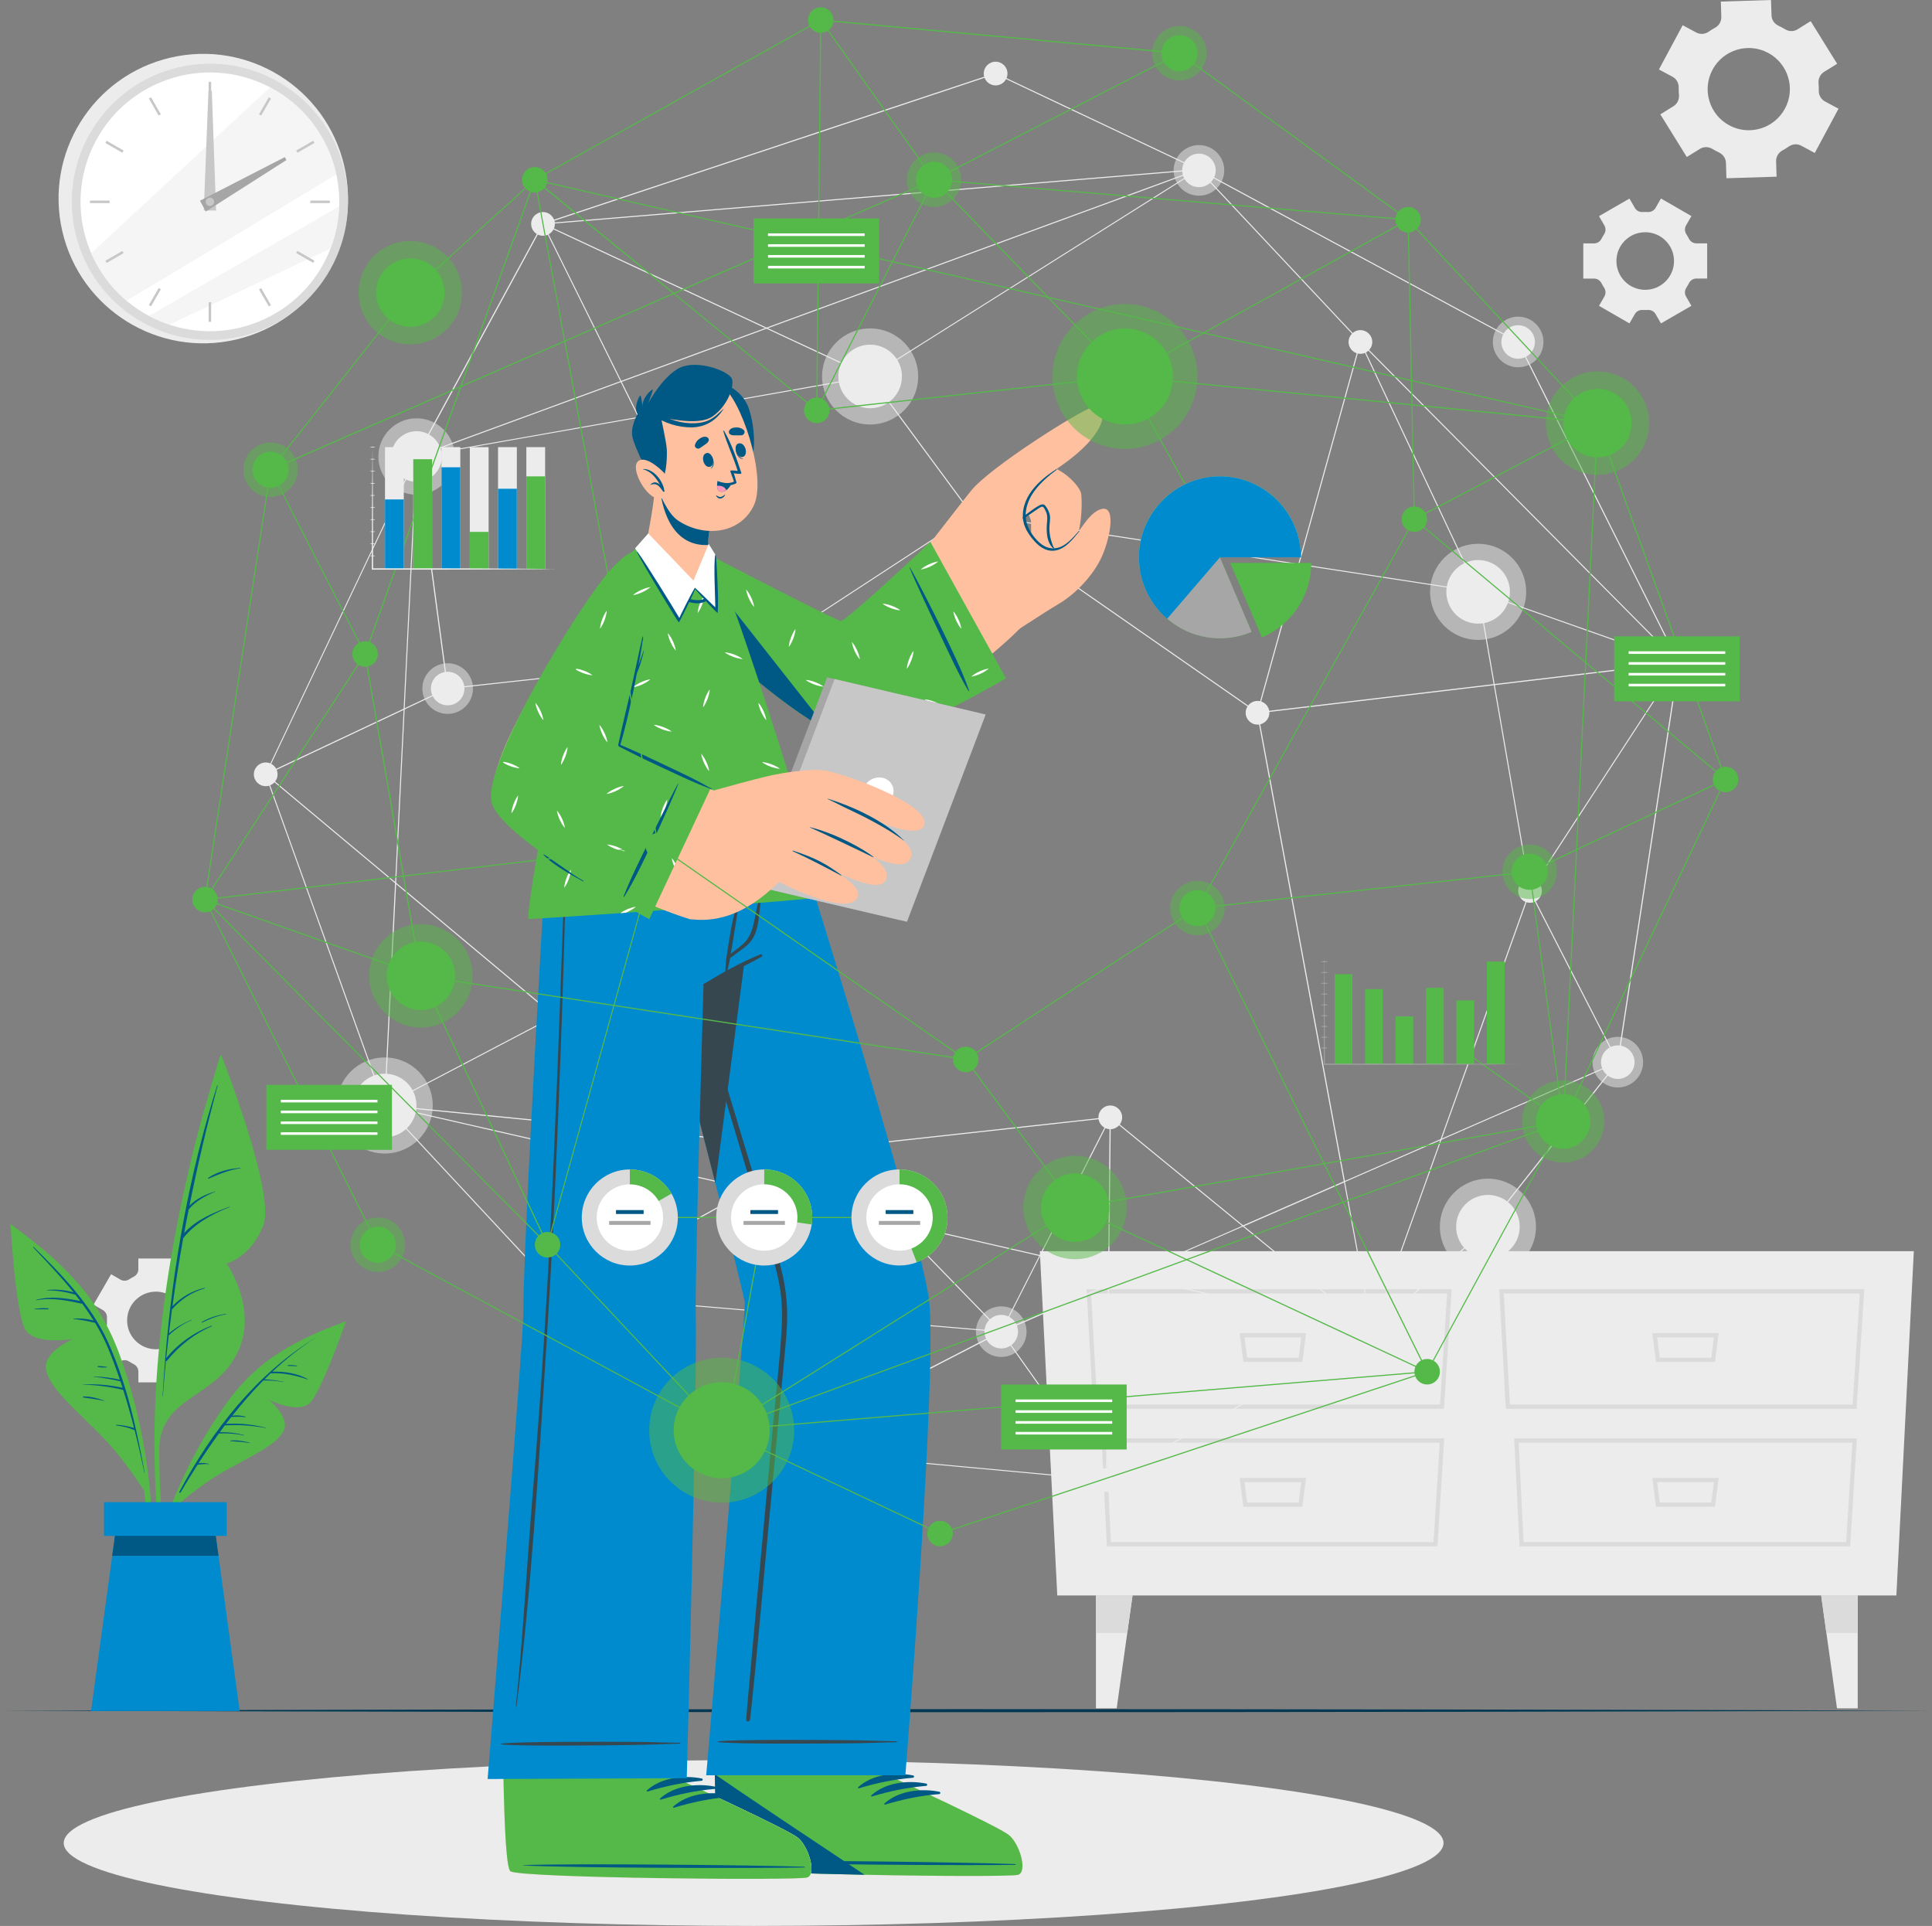 <?xml version="1.0" encoding="UTF-8"?> <svg xmlns="http://www.w3.org/2000/svg" id="Layer_2" data-name="Layer 2" viewBox="0 0 589.99 588.08"><rect x="0" y="0" width="589.99" height="588.08" fill="#808080" stroke="none"/><defs><style> .cls-1 { fill: #fff; } .cls-2 { fill: #005985; } .cls-3 { fill: #dbdbdb; } .cls-4 { fill: #37474f; } .cls-5 { fill: #a6a6a6; } .cls-6, .cls-7 { fill: #54b948; } .cls-8 { fill: #c7c7c7; } .cls-9 { fill: #ffc09f; } .cls-10 { fill: #ff98bb; } .cls-11, .cls-7 { opacity: .5; } .cls-11, .cls-12 { fill: #ececec; } .cls-13 { fill: #008bce; } .cls-14 { fill: #003752; } </style></defs><g id="Layer_1-2" data-name="Layer 1"><g><g><path class="cls-12" d="m548.93,8.96c-1.17.73-2.64.69-3.82-.03-.32-.19-.65-.38-.98-.56-.34-.18-.67-.35-1.02-.51-1.24-.59-2.09-1.78-2.13-3.16l-.15-4.7-15.32.48.14,4.7c.04,1.38-.71,2.64-1.92,3.3-.67.36-1.32.76-1.94,1.2-1.13.78-2.59.89-3.8.24l-4.14-2.22-7.25,13.51,4.14,2.22c1.21.65,1.93,1.93,1.9,3.3-.02.76,0,1.53.08,2.28.12,1.37-.52,2.7-1.69,3.43l-4,2.48,8.08,13.02,4.02-2.49c1.17-.72,2.63-.68,3.81.03.32.19.65.38.98.56.33.18.67.35,1.01.51,1.25.59,2.09,1.79,2.14,3.17l.14,4.71,15.32-.48-.15-4.69c-.04-1.38.71-2.64,1.92-3.31.67-.37,1.32-.77,1.95-1.21,1.13-.79,2.59-.9,3.81-.25l4.13,2.22,7.25-13.51-4.13-2.22c-1.21-.65-1.93-1.93-1.9-3.31.02-.77,0-1.53-.07-2.29-.12-1.37.52-2.7,1.69-3.43l3.99-2.47-8.08-13.02-3.99,2.48Zm-3.84,24.19c-3.28,6.11-10.9,8.41-17,5.13-6.11-3.28-8.4-10.89-5.12-17,3.28-6.11,10.88-8.4,16.99-5.13,6.11,3.28,8.42,10.88,5.14,16.99Z"></path><path class="cls-12" d="m505.57,63.49c-.48.84-1.4,1.3-2.37,1.25-.26-.01-.53-.02-.79-.02s-.53,0-.8.02c-.96.05-1.88-.41-2.36-1.25l-1.65-2.86-9.3,5.37,1.65,2.85c.48.84.44,1.87-.09,2.68-.29.45-.56.91-.8,1.38-.44.86-1.3,1.41-2.27,1.41h-3.29v10.74h3.29c.96,0,1.83.55,2.27,1.41.24.48.51.94.8,1.38.53.81.58,1.84.09,2.68l-1.65,2.85,9.3,5.37,1.66-2.87c.48-.83,1.4-1.29,2.36-1.24.26.01.53.02.79.02s.53,0,.79-.02c.97-.05,1.89.41,2.37,1.25l1.65,2.86,9.3-5.37-1.64-2.85c-.48-.84-.44-1.87.09-2.68.29-.45.56-.91.8-1.39.44-.86,1.3-1.41,2.27-1.41h3.29v-10.74h-3.29c-.96,0-1.83-.55-2.27-1.41-.24-.48-.51-.94-.8-1.39-.53-.81-.57-1.84-.09-2.68l1.64-2.85-9.3-5.37-1.64,2.85Zm5.64,16.21c0,4.86-3.94,8.8-8.8,8.8s-8.79-3.94-8.79-8.8,3.93-8.79,8.79-8.79,8.8,3.93,8.8,8.79Z"></path><path class="cls-12" d="m63.83,406.35c-.84-.48-1.3-1.4-1.25-2.37.01-.26.02-.53.02-.79s0-.53-.02-.8c-.05-.96.41-1.88,1.25-2.36l2.85-1.65-5.37-9.3-2.85,1.65c-.84.48-1.87.44-2.68-.09-.45-.29-.91-.56-1.38-.8-.86-.44-1.41-1.3-1.41-2.27v-3.29h-10.74v3.29c0,.96-.55,1.83-1.41,2.27-.48.24-.94.51-1.38.8-.81.53-1.84.58-2.68.09l-2.85-1.65-5.37,9.3,2.87,1.66c.83.48,1.29,1.4,1.24,2.36-.01.26-.02.53-.02.79s0,.53.02.79c.05.97-.41,1.89-1.25,2.37l-2.86,1.65,5.37,9.3,2.85-1.64c.84-.48,1.87-.44,2.68.09.45.29.91.56,1.39.8.86.44,1.41,1.3,1.41,2.27v3.29h10.74v-3.29c0-.96.55-1.83,1.41-2.27.48-.24.94-.51,1.39-.8.81-.53,1.84-.57,2.68-.09l2.85,1.64,5.37-9.3-2.85-1.64Zm-16.21,5.64c-4.86,0-8.8-3.94-8.8-8.8s3.94-8.79,8.8-8.79,8.79,3.93,8.79,8.79-3.93,8.8-8.79,8.8Z"></path></g><g><polygon class="cls-12" points="322.87 487.18 579.11 487.18 584.44 382.04 317.54 382.04 322.87 487.18"></polygon><g><path class="cls-3" d="m566.97,430.17h-107.13l-2.01-36.5h111.48l-2.34,36.5Zm-105.9-1.29h104.69l2.18-33.92h-108.73l1.87,33.92Z"></path><path class="cls-3" d="m564.99,472.16h-100.95l-1.64-32.95h104.65l-2.06,32.95Zm-99.72-1.29h98.51l1.9-30.36h-101.92l1.51,30.36Z"></path><path class="cls-3" d="m523.72,415.87h-18l-1.14-8.8h20.27l-1.14,8.8Zm-16.86-1.29h15.73l.8-6.22h-17.33l.8,6.22Z"></path><path class="cls-3" d="m523.72,460.09h-18l-1.14-8.8h20.27l-1.14,8.8Zm-16.86-1.29h15.73l.8-6.22h-17.33l.8,6.22Z"></path></g><g><path class="cls-3" d="m440.96,430.17h-107.13l-2.01-36.5h111.48l-2.34,36.5Zm-105.9-1.29h104.69l2.18-33.92h-108.74l1.87,33.92Z"></path><path class="cls-3" d="m438.98,472.16h-100.96l-1.64-32.95h104.65l-2.06,32.95Zm-99.72-1.29h98.51l1.9-30.36h-101.92l1.51,30.36Z"></path><path class="cls-3" d="m397.71,415.87h-18l-1.14-8.8h20.27l-1.14,8.8Zm-16.86-1.29h15.73l.8-6.22h-17.33l.8,6.22Z"></path><path class="cls-3" d="m397.71,460.09h-18l-1.14-8.8h20.27l-1.14,8.8Zm-16.86-1.29h15.73l.8-6.22h-17.33l.8,6.22Z"></path></g><g><polygon class="cls-12" points="345.85 487.18 344.24 498.63 341.01 521.65 334.68 521.65 334.68 487.18 345.85 487.18"></polygon><polygon class="cls-3" points="345.85 487.18 344.24 498.63 334.68 498.63 334.68 487.18 345.85 487.18"></polygon></g><g><polygon class="cls-12" points="556.14 487.18 557.74 498.63 560.98 521.65 567.31 521.65 567.31 487.18 556.14 487.18"></polygon><polygon class="cls-3" points="556.14 487.18 557.74 498.63 567.31 498.63 567.31 487.18 556.14 487.18"></polygon></g></g><g><g><g><circle class="cls-11" cx="117.48" cy="337.56" r="14.67"></circle><path class="cls-12" d="m107.77,337.56c0-5.37,4.35-9.71,9.71-9.71s9.71,4.35,9.71,9.71-4.35,9.71-9.71,9.71-9.71-4.35-9.71-9.71Z"></path></g><g><circle class="cls-11" cx="265.72" cy="114.95" r="14.67"></circle><circle class="cls-12" cx="265.72" cy="114.95" r="9.71"></circle></g><g><circle class="cls-11" cx="451.39" cy="180.72" r="14.67"></circle><circle class="cls-12" cx="451.39" cy="180.72" r="9.71"></circle></g><g><circle class="cls-11" cx="454.38" cy="374.58" r="14.67"></circle><path class="cls-12" d="m444.67,374.58c0-5.37,4.35-9.71,9.71-9.71s9.71,4.35,9.71,9.71-4.35,9.71-9.71,9.71-9.71-4.35-9.71-9.71Z"></path></g><g><circle class="cls-11" cx="127.21" cy="139.4" r="11.67"></circle><circle class="cls-12" cx="127.21" cy="139.4" r="7.73"></circle></g><g><circle class="cls-11" cx="494.04" cy="324.33" r="7.73"></circle><path class="cls-12" d="m488.92,324.33c0-2.83,2.29-5.12,5.12-5.12s5.12,2.29,5.12,5.12-2.29,5.12-5.12,5.12-5.12-2.29-5.12-5.12Z"></path></g><g><path class="cls-11" d="m128.98,210.25c0-4.27,3.46-7.73,7.73-7.73s7.73,3.46,7.73,7.73-3.46,7.73-7.73,7.73-7.73-3.46-7.73-7.73Z"></path><path class="cls-12" d="m131.59,210.25c0-2.83,2.29-5.12,5.12-5.12s5.12,2.29,5.12,5.12-2.29,5.12-5.12,5.12-5.12-2.29-5.12-5.12Z"></path></g><g><path class="cls-11" d="m243.84,350.75c0-4.27,3.46-7.73,7.73-7.73s7.73,3.46,7.73,7.73-3.46,7.73-7.73,7.73-7.73-3.46-7.73-7.73Z"></path><path class="cls-12" d="m246.45,350.75c0-2.83,2.29-5.12,5.12-5.12s5.12,2.29,5.12,5.12-2.29,5.12-5.12,5.12-5.12-2.29-5.12-5.12Z"></path></g><g><path class="cls-11" d="m223.26,199.95c0-4.27,3.46-7.73,7.73-7.73s7.73,3.46,7.73,7.73-3.46,7.73-7.73,7.73-7.73-3.46-7.73-7.73Z"></path><path class="cls-12" d="m225.87,199.95c0-2.83,2.29-5.12,5.12-5.12s5.12,2.29,5.12,5.12-2.29,5.12-5.12,5.12-5.12-2.29-5.12-5.12Z"></path></g><g><path class="cls-11" d="m358.4,52.03c0-4.27,3.46-7.73,7.73-7.73s7.73,3.46,7.73,7.73-3.46,7.73-7.73,7.73-7.73-3.46-7.73-7.73Z"></path><path class="cls-12" d="m361.01,52.03c0-2.83,2.29-5.12,5.12-5.12s5.12,2.29,5.12,5.12-2.29,5.12-5.12,5.12-5.12-2.29-5.12-5.12Z"></path></g><g><circle class="cls-11" cx="463.61" cy="104.42" r="7.73"></circle><path class="cls-12" d="m458.49,104.42c0-2.83,2.29-5.12,5.12-5.12s5.12,2.29,5.12,5.12-2.29,5.12-5.12,5.12-5.12-2.29-5.12-5.12Z"></path></g><g><path class="cls-11" d="m298.03,406.62c0-4.27,3.46-7.73,7.73-7.73s7.73,3.46,7.73,7.73-3.46,7.73-7.73,7.73-7.73-3.46-7.73-7.73Z"></path><path class="cls-12" d="m300.64,406.62c0-2.83,2.29-5.12,5.12-5.12s5.12,2.29,5.12,5.12-2.29,5.12-5.12,5.12-5.12-2.29-5.12-5.12Z"></path></g><g><path class="cls-11" d="m228.38,442.51c0-4.27,3.46-7.73,7.73-7.73s7.73,3.46,7.73,7.73-3.46,7.73-7.73,7.73-7.73-3.46-7.73-7.73Z"></path><path class="cls-12" d="m230.99,442.51c0-2.83,2.29-5.12,5.12-5.12s5.12,2.29,5.12,5.12-2.29,5.12-5.12,5.12-5.12-2.29-5.12-5.12Z"></path></g><path class="cls-12" d="m165.82,310.3c0-2,1.62-3.62,3.62-3.62s3.62,1.62,3.62,3.62-1.62,3.62-3.62,3.62-3.62-1.62-3.62-3.62Z"></path><circle class="cls-12" cx="415.44" cy="104.42" r="3.62"></circle><path class="cls-12" d="m415.44,406.62c0-2,1.62-3.62,3.62-3.62s3.62,1.62,3.62,3.62-1.62,3.62-3.62,3.62-3.62-1.62-3.62-3.62Z"></path><path class="cls-12" d="m463.61,272.04c0-2,1.62-3.62,3.62-3.62s3.62,1.62,3.62,3.62-1.62,3.62-3.62,3.62-3.62-1.62-3.62-3.62Z"></path><path class="cls-12" d="m77.52,236.44c0-2,1.62-3.62,3.62-3.62s3.62,1.62,3.62,3.62-1.62,3.62-3.62,3.62-3.62-1.62-3.62-3.62Z"></path><path class="cls-12" d="m380.4,217.64c0-2,1.62-3.62,3.62-3.62s3.62,1.62,3.62,3.62-1.62,3.62-3.62,3.62-3.62-1.62-3.62-3.62Z"></path><path class="cls-12" d="m509.03,202.35c0-2,1.62-3.62,3.62-3.62s3.62,1.62,3.62,3.62-1.62,3.62-3.62,3.62-3.62-1.62-3.62-3.62Z"></path><path class="cls-12" d="m162.2,68.37c0-2,1.62-3.62,3.62-3.62s3.62,1.62,3.62,3.62-1.62,3.62-3.62,3.62-3.62-1.62-3.62-3.62Z"></path><path class="cls-12" d="m293.14,156.99c0-2,1.62-3.62,3.62-3.62s3.62,1.62,3.62,3.62-1.62,3.62-3.62,3.62-3.62-1.62-3.62-3.62Z"></path><circle class="cls-12" cx="304.04" cy="22.46" r="3.62"></circle><circle class="cls-12" cx="339.06" cy="341.18" r="3.62"></circle><path class="cls-12" d="m334.28,451.93c0-2,1.62-3.62,3.62-3.62s3.62,1.62,3.62,3.62-1.62,3.62-3.62,3.62-3.62-1.62-3.62-3.62Z"></path><path class="cls-12" d="m167.61,395.27c0-2,1.62-3.62,3.62-3.62s3.62,1.62,3.62,3.62-1.62,3.62-3.62,3.62-3.62-1.62-3.62-3.62Z"></path></g><g><path class="cls-12" d="m366.04,51.57l.09.1,49.42,52.64,97.26,97.99v.08s-18.62,122.02-18.62,122.02l-.03.03-39.66,50.25-35.34,32.06-81.31,45.41-.08-.12-32.14-45.31-54.09-55.71-80.34,44.47-.08-.09-53.78-57.77-36.36-101.18.03-.06,46.1-97.11h.08s138.47-24.47,138.47-24.47l100.39-63.22Zm146.43,150.83l-97.15-97.88-49.34-52.55-100.25,63.12-138.43,24.44-46,96.91,36.31,101.02,53.64,57.6,80.34-44.47.08.09,54.19,55.82,32.07,45.22,81.03-45.24,35.29-32.02,39.61-50.2,18.59-121.86Z"></path><path class="cls-12" d="m165.75,68.17l.14.06,99.93,46.59.02.03,31.03,42.02,87.05,60.5,31.48-113.42.18.39,35.96,76.35,15.84,91.35v.04s-48.23,134.71-48.23,134.71l-.14-.03-101.36-23.21-11.81,23.22h-.11s-134.68-11.37-134.68-11.37v-.14s-.96-45.5-.96-45.5l-52.67-12.06.05-.31,52.46,5.18-.68-32.32.02-.04,61.4-110.08-94.13,10.29-.02-.15-9.51-70.9.02-.05,38.69-71.16Zm99.86,46.91l-99.72-46.49-38.52,70.85,9.47,70.64,94.44-10.32-.15.27-61.53,110.31.68,32.27,81.3,8.03,87.75-9.65-.13.26-21.38,42.02,101.14,23.16,48.1-134.41-15.82-91.25-35.76-75.9-31.37,113.03-.18-.13-87.3-60.68-31.02-42.01Zm-95.64,227.83l-50-4.94,50.14,11.48-.14-6.54Zm147.53,40.3l21.28-41.83-87.2,9.59-81.3-8.03.14,6.59,147.07,33.68Zm-.15.29l-146.92-33.64.95,45.28,134.29,11.33,11.68-22.96Z"></path><polygon class="cls-12" points="171.32 395.14 236.2 442.38 236.02 442.64 171.13 395.4 171.32 395.14"></polygon><path class="cls-12" d="m304.05,22.29l.06.03,61.94,29.3,1.13-.09-.77.28,97.32,52.5.02.04,49.01,97.87.58.21-.61.07-45.33,69.55,26.85,52.36-.16.07-83.36,36.43,8.55,46.11-.34-.28-39.38-32.21-40.9,17.87-.62,59.7-.17-.02-102.34-9.47.48-.25,69.65-35.9,32.68-14.28.53-51.35.26.21,40.47,33.11,30.76-13.44-26.55-143.22.17-.02,127.95-15.21-60.61-21.4-154.54-23.71-65.87,43.02-.08-.16-41.27-83.33-62.21,22.83-3.77,76.74,13.05-6.15.14.29-13.2,6.22-2.6,52.94,48.75,40.77-.21.11-52.21,27.39,3.34-68.13-39.8-33.29.23-.11,42.2-19.89,3.79-77.12.1-.04,62.28-22.85-23.86-48.17.21-.02,138.26-45.93Zm61.36,29.38l-61.38-29.03-136.89,45.47,198.27-16.44Zm98.07,52.87l-97.48-52.58-176.13,64.63,41.18,83.14,65.67-42.89h.06s154.63,23.74,154.63,23.74l60.91,21.5-48.84-97.53Zm-273.75,11.76l175.12-64.26-198.79,16.48,23.67,47.78Zm304.09,207.96l-26.78-52.22.05-.08,45.24-69.4-128.12,15.23,26.48,142.81,83.13-36.33Zm-373.15-54.95l2.58-52.53-41.81,19.71,39.24,32.82Zm48.49,40.97l-48.2-40.31-3.31,67.33,51.5-27.02Zm210.15,64.04l-40.09-32.79-.53,50.55,40.62-17.75Zm39.52,31.92l-8.38-45.18-30.54,13.35,38.92,31.83Zm-81.08,45.54l.62-59.21-32.54,14.22-69.16,35.64,101.08,9.35Z"></path></g></g><g><circle class="cls-12" cx="62.08" cy="60.64" r="44.19" transform="translate(-12.13 15.65) rotate(-13.1)"></circle><circle class="cls-3" cx="64.1" cy="61.63" r="42.17" transform="translate(-12.31 16.14) rotate(-13.11)"></circle><circle class="cls-1" cx="64.1" cy="61.63" r="39.5" transform="translate(-18.47 28.63) rotate(-22.09)"></circle><path class="cls-11" d="m102.71,53.24c-17.99,10.9-47.55,28.78-64.08,38.58-4.64-3.91-8.36-8.87-10.79-14.51l54.65-50.65c10.18,5.36,17.73,15.03,20.22,26.59Z"></path><path class="cls-11" d="m103.58,63.01c-.15,4.51-1.06,8.83-2.61,12.84l-49.27,23.3c-2.16-.72-4.24-1.61-6.22-2.67,14.88-8.6,42.08-24.25,58.1-33.46Z"></path><g><rect class="cls-8" x="63.72" y="24.99" width=".76" height="5.99"></rect><rect class="cls-8" x="46.9" y="29.5" width=".76" height="5.99" transform="translate(-9.91 27.99) rotate(-30)"></rect><rect class="cls-8" x="34.58" y="41.81" width=".76" height="5.99" transform="translate(-21.32 52.68) rotate(-60)"></rect><rect class="cls-8" x="27.47" y="61.25" width="5.99" height=".76"></rect><rect class="cls-8" x="31.97" y="78.07" width="5.99" height=".76" transform="translate(-34.54 28) rotate(-30)"></rect><rect class="cls-8" x="44.29" y="90.38" width="5.99" height=".76" transform="translate(-54.96 86.39) rotate(-60.04)"></rect><rect class="cls-8" x="63.72" y="92.28" width=".76" height="5.99"></rect><rect class="cls-8" x="80.54" y="87.77" width=".76" height="5.99" transform="translate(-34.54 52.62) rotate(-30)"></rect><rect class="cls-8" x="92.86" y="75.45" width=".76" height="5.99" transform="translate(-21.32 119.96) rotate(-60)"></rect><rect class="cls-8" x="94.75" y="61.25" width="5.99" height=".76"></rect><rect class="cls-8" x="90.24" y="44.42" width="5.99" height=".76" transform="translate(-9.91 52.64) rotate(-30.01)"></rect><rect class="cls-8" x="77.93" y="32.11" width="5.99" height=".76" transform="translate(12.35 86.37) rotate(-60.03)"></rect></g><g><polygon class="cls-8" points="64.68 27.7 65.98 64.29 62.23 64.25 63.66 27.69 64.68 27.7"></polygon><polygon class="cls-5" points="87.47 48.87 62.85 64.58 61.06 61.29 86.98 47.97 87.47 48.87"></polygon><circle class="cls-8" cx="64.1" cy="61.63" r="1.28"></circle></g></g><ellipse class="cls-12" cx="230.14" cy="562.76" rx="210.68" ry="25.32"></ellipse><path class="cls-14" d="m0,522.35c188.99-.61,401-.62,589.99,0-188.99.62-401,.61-589.99,0h0Z"></path><g><g><path class="cls-6" d="m47.39,452.18c-.42-10.4-.25-20.82.43-31.21,1.41-21.42,4.93-42.68,9.78-63.58,2.73-11.77,6.08-23.33,9.58-34.89.11-.35.66-.25.57.11-10.82,40.73-19.69,82.76-19.08,125.1.17,11.85,1.54,23.49,2.67,35.26.03.32-.49.44-.56.12-2.23-10.08-2.96-20.63-3.38-30.92Z"></path><path class="cls-6" d="m67.74,322.62s16.39,41.59,12.72,51.37c-3.67,9.78-11.23,11.86-11.23,11.86,0,0,10.03,14.31,3.02,27.74-7.01,13.43-22.57,12.79-23.61,28.01,0,0-.87-63.65,19.1-118.98Z"></path><path class="cls-2" d="m50.41,415.32c-.02-.07-.02-.14.02-.22,2.3-28.28,7.32-56.47,15.89-83.67.03-.08.16-.05.14.03-3.25,12.17-6.14,24.4-8.6,36.7,2.13-2.19,4.91-3.45,7.82-4.36.05-.02.08.06.03.08-3.03,1.31-5.93,2.83-8.08,5.4-.48,2.41-.95,4.82-1.39,7.24,3.66-4.09,8.74-6.12,13.82-8.05.07-.03.11.08.04.11-5.29,2.15-10.56,4.93-14.15,9.49-1.25,6.9-2.34,13.83-3.29,20.78,2.68-2.8,5.98-4.68,9.77-5.6.11-.03.18.14.06.17-3.89,1.12-7.24,3.3-9.91,6.35-.02.02-.04.03-.06.05-.33,2.44-.64,4.89-.93,7.34,2.06-1.76,4.34-3.1,6.85-4.13.07-.03.1.08.04.1-2.55,1.08-4.84,2.65-6.86,4.54-.03.03-.06.02-.09.03-.27,2.33-.54,4.66-.78,6.99,3.76-4.53,8.4-7.8,13.9-9.92.11-.04.16.12.06.17-5.34,2.32-10.05,6-13.7,10.54-.1.12-.23.14-.35.11-.35,3.58-.67,7.16-.93,10.76,0,.05-.08.05-.08,0,.21-3.67.46-7.35.76-11.02Z"></path><path class="cls-2" d="m63.58,359.66c2.84-1.95,6.45-2.79,9.85-3.07.08,0,.09.11,0,.13-3.53.52-6.49,1.8-9.73,3.18-.14.06-.24-.15-.12-.24Z"></path><path class="cls-2" d="m61.59,403.7c2.25-1.35,4.81-2.11,7.39-2.53.09-.01.1.12.01.14-2.62.47-4.93,1.41-7.31,2.56-.1.05-.19-.12-.09-.18Z"></path></g><g><path class="cls-6" d="m4.31,374.67c6.83,4.8,13.39,10.35,18.97,16.58,5.94,6.64,10.28,14.19,13.3,22.56,6.2,17.15,9.6,35.73,9.91,53.95.17,10.22-.73,20.35-2.92,30.34-.08.36-.62.26-.57-.11,2.67-17.57,2.57-35.5-.3-53.04-2.82-17.21-7.24-35.93-18.18-49.91-5.96-7.61-13.38-13.6-20.72-19.8-.39-.33.11-.86.5-.58Z"></path><path class="cls-6" d="m44.07,455.36s-5.63-9.48-13.83-17.67c-8.2-8.2-15.1-14.02-16.17-19.44-1.07-5.42,8.21-9.41,8.21-9.41,0,0-11.34,2.04-14.45-2.72-3.1-4.76-4.6-32.34-4.6-32.34,0,0,20.64,14.73,30.25,35.39,9.62,20.65,10.58,46.2,10.58,46.2Z"></path><path class="cls-2" d="m10.38,380.85c8.68,8.53,17.42,17.62,22.54,28.82,1.75,3.84,3.24,7.83,4.56,11.88,0,0,0,.01,0,.02.26.81.53,1.63.78,2.45.02.04.04.09.04.13,2.53,8.37,4.31,17.02,5.86,25.48.01.05-.07.08-.08.03-.89-4.3-1.87-8.65-2.97-12.98-.04,0-.08,0-.12-.02-1.76-.74-3.52-1.2-5.42-1.37-.12-.01-.11-.23.01-.22,1.83.09,3.62.41,5.36.98-1-3.91-2.09-7.8-3.31-11.64-3.98-.98-8.14-1.5-12.24-1.6-.04,0-.05-.06,0-.07,4.13-.19,8.01.16,12.04,1.02-.21-.66-.43-1.31-.65-1.97-2.69-.61-5.39-1.13-8.15-1.38-.05,0-.05-.09,0-.09,2.7.07,5.35.36,7.98.97-1.12-3.32-2.34-6.6-3.68-9.79-1.11-2.64-2.44-5.15-3.9-7.57-2.21-.5-4.35-.98-6.61-1.18-.06,0-.06-.11,0-.11,2.05-.13,4.19.02,6.18.61-1.09-1.75-2.23-3.47-3.45-5.13,0,0,0,0,0,0-4.63-1.02-9.32-1.98-14.05-1.09-.08.02-.11-.12-.03-.14,4.51-1.19,8.98-.5,13.46.39-.49-.65-.99-1.29-1.5-1.93-2.84-.88-5.67-1.3-8.65-1.36-.06,0-.07-.09,0-.1,2.72-.26,5.43,0,8.06.72-3.83-4.75-8.05-9.22-12.23-13.63-.19-.21-.04-.32.16-.12Z"></path><path class="cls-2" d="m10.61,399.65c1.36-.14,2.74-.3,4.1-.14.17.02.15.29-.02.29-1.36.04-2.72-.06-4.08.01-.1,0-.12-.15-.01-.16Z"></path><path class="cls-2" d="m25.47,426.4c2.17-.03,4.33.56,6.36,1.28.05.02.02.1-.03.09-2.1-.5-4.23-.7-6.35-1.05-.17-.03-.17-.31.02-.31Z"></path><path class="cls-2" d="m29.92,417.15c.88-.05,1.83.11,2.7.24.09.01.08.16,0,.16-.88.02-1.84.04-2.71-.13-.15-.03-.15-.27.01-.28Z"></path></g><g><path class="cls-6" d="m104.57,403.93c-6.64,2.31-13.23,5.28-19.18,9.03-6.34,4-11.59,9.11-15.98,15.18-8.98,12.45-16.03,26.69-20.49,41.37-2.5,8.23-4.11,16.64-4.65,25.23-.02.31.44.35.48.04,1.9-14.84,6.12-29.32,12.5-42.85,6.26-13.27,14.16-27.4,26.24-36.19,6.58-4.79,13.97-7.92,21.35-11.23.39-.17.11-.72-.27-.59Z"></path><path class="cls-6" d="m53.74,460.05s6.75-6.37,15.27-11.11c8.53-4.74,15.46-7.86,17.58-12,2.12-4.14-4.47-9.51-4.47-9.51,0,0,8.71,4.27,12.32,1.13,3.61-3.14,11.2-25.1,11.2-25.1,0,0-20.11,7.15-32.66,21.65-12.56,14.49-19.24,34.94-19.24,34.94Z"></path><path class="cls-2" d="m54.78,455.51c10.06-18.88,23.48-35.95,41.86-47.22,0,0,.02,0,0,.01-4.84,3.08-9.3,6.64-13.46,10.53,3.72-.1,7.51.49,10.81,2.28.07.04.02.14-.05.11-3.68-1.24-7.21-2.06-11.12-1.88-.05,0-.09-.03-.13-.05-.65.62-1.3,1.25-1.93,1.88,1.93.08,3.89.36,5.78.77.05.01.04.09-.02.08-2.04-.39-4.03-.53-6.1-.5-3.37,3.39-6.51,7.01-9.48,10.77,1.34-.2,2.75-.08,4.04.29.1.03.07.17-.03.15-1.47-.19-2.86-.16-4.31-.06-.55.7-1.11,1.4-1.65,2.11,4.14-.25,8.19.15,12.2,1.19.06.02.04.11-.02.09-4.14-.81-8.32-1.07-12.53-.81-.51.68-1,1.38-1.5,2.07,2.47-.07,4.86.23,7.26.83.09.02.07.17-.03.15-2.47-.56-4.99-.71-7.52-.59-2.16,2.98-4.24,6.03-6.23,9.11,1.05-.22,2.16-.1,3.19.19.05.02.04.09-.02.09-1.18-.14-2.29.01-3.45.16-1.79,2.79-3.52,5.6-5.18,8.44-.14.24-.53.06-.39-.19Z"></path><path class="cls-2" d="m70.43,439.86c1.97-.17,3.96.14,5.84.71.05.02.04.1-.02.09-1.93-.36-3.85-.49-5.81-.6-.13,0-.15-.19-.02-.21Z"></path><path class="cls-2" d="m87.97,416.85c.89-.1,1.82.01,2.69.16.1.02.07.17-.03.16-.89-.09-1.76-.06-2.65-.09-.14,0-.17-.21-.02-.23Z"></path></g><g><g><polygon class="cls-13" points="27.8 522.47 73.19 522.47 66.72 475.06 65.06 462.9 35.93 462.9 34.27 475.06 27.8 522.47"></polygon><polygon class="cls-2" points="34.27 475.06 66.72 475.06 65.06 462.9 35.93 462.9 34.27 475.06"></polygon></g><rect class="cls-13" x="31.76" y="458.69" width="37.47" height="10.29" transform="translate(100.99 927.67) rotate(180)"></rect></g></g><g><g><g><g><path class="cls-9" d="m310.92,572.47c-2.96.96-87.41-.14-90.59-2.22-1.22-.77-1.78-13.09-2.03-27.98,0-.16,0-.31,0-.47-.06-3.07-.1-6.23-.1-9.44,0-.44,0-.88-.02-1.32l4.1-43.81,56.49.57-5.57,43.4-.06,1.72-.34,8.98-.03.92s32.14,14.88,35.4,17.54c3.24,2.65,5.73,11.17,2.77,12.11Z"></path><path class="cls-12" d="m310.92,572.47c-2.96.96-87.41-.14-90.59-2.22-1.22-.77-1.78-13.09-2.03-27.98,0-.16,0-.31,0-.47-.06-3.07-.1-6.23-.1-9.44,0-.44,0-.88-.02-1.32l55.01.15-.06,1.72-.34,8.98-.03.92s32.14,14.88,35.4,17.54c3.24,2.65,5.73,11.17,2.77,12.11Z"></path><g><path class="cls-6" d="m310.92,572.47c-1.52.49-24.47.44-46.89-.01-4.51-.09-8.99-.19-13.27-.31-15.99-.44-29.21-1.1-30.43-1.9-1.21-.76-1.77-12.74-2.02-27.36,0-.21-.01-.41-.01-.62,0-.15,0-.32-.01-.48h.06l54.42.1-.03.93s32.14,14.87,35.4,17.53c3.24,2.66,5.74,11.17,2.78,12.12Z"></path><g><path class="cls-2" d="m310,569.19c-14.23-.53-71.68-1.35-85.78-.79-.11,0-.12.08,0,.09,14.09.84,71.54,1.18,85.78.94.3,0,.3-.22,0-.23Z"></path><path class="cls-2" d="m278.84,542.13c-5.59-1.12-12.45-.35-16.78,3.59-.17.15.05.39.23.33,5.55-1.67,10.72-2.72,16.52-3.22.41-.03.43-.63.03-.71Z"></path><path class="cls-2" d="m282.85,544.62c-5.59-1.12-12.45-.35-16.78,3.59-.17.15.05.39.23.33,5.55-1.67,10.72-2.72,16.52-3.22.41-.03.43-.63.03-.71Z"></path><path class="cls-2" d="m286.86,547.11c-5.59-1.12-12.45-.35-16.78,3.59-.17.15.05.39.23.33,5.55-1.67,10.72-2.72,16.52-3.21.41-.03.43-.63.03-.71Z"></path></g><path class="cls-2" d="m264.03,572.46c-4.51-.09-8.99-.19-13.27-.31-15.99-.44-29.21-1.1-30.43-1.9-1.21-.76-1.77-12.74-2.02-27.36,0-.21-.01-.41-.01-.62,0-.15,0-.32-.01-.48h.06c7.45,5.23,33.73,22.72,45.68,30.67Z"></path></g></g><g><path class="cls-13" d="m276.48,542.08h-60.82s12.25-142.05,11.77-144.53c-.61-3.18-4.2-17.56-8.98-36.34-1.5-5.88-3.11-12.18-4.79-18.72-4.53-17.67-9.53-36.98-13.89-53.79-6.54-25.18-11.64-44.74-11.64-44.74h51.54s6.01,19.04,13.58,43.82c12.34,40.27,28.82,95.68,30.45,109.16,2.64,21.75-7.22,145.13-7.22,145.13Z"></path><g><path class="cls-4" d="m273.79,531.71c-9.29-.19-6.62-.27-15.91-.36-4.55-.04-34.42-.3-38.67.4-.09.02-.09.17,0,.19,4.25.7,34.12.44,38.67.4,9.29-.09,6.62-.16,15.91-.36.17,0,.17-.27,0-.27Z"></path><path class="cls-4" d="m238.88,388.88c-1.99-8.79-4.97-17.41-7.57-26.04-5.27-17.53-10.59-35.06-15.91-52.57-2.66-8.76-5.33-17.52-8.02-26.27-1.36-4.42-2.72-8.84-4.1-13.25-1.35-4.32-2.89-8.6-4.11-12.95-.5-1.77-.77-.8-.13,1.45,1.28,4.54,2.55,9.08,3.87,13.6,2.62,8.96,5.26,17.92,7.91,26.87,5.27,17.82,10.62,35.61,15.95,53.41,2.68,8.92,5.37,17.84,8.05,26.76,1.28,4.26,2.53,8.55,3.29,12.95.79,4.58.83,9.22.54,13.85-.58,9.3-1.66,18.6-2.52,27.88-.86,9.3-1.72,18.61-2.58,27.91-1.71,18.51-3.43,37.03-5.09,55.54-.21,2.35-.42,4.69-.6,7.04-.06.79,1.13.73,1.21-.03,2-18.31,3.54-36.67,5.26-55.01,1.71-18.24,3.42-36.49,5.13-54.73.43-4.58.92-9.17.92-13.77,0-4.27-.54-8.49-1.48-12.65Z"></path></g></g><path class="cls-4" d="m233.83,243.98c-3.58,27.68-10.4,79.59-15.37,117.24-11.63-45.63-30.32-117.24-30.32-117.24h45.69Z"></path></g><g><g><path class="cls-9" d="m246.49,573.29c-2.96.97-87.41.18-90.6-1.89-1.23-.77-1.83-13.08-2.13-27.98,0-.16,0-.31,0-.47-.07-3.07-.12-6.23-.14-9.44,0-.44,0-.88-.02-1.32-.2-21.5,1.35-43.81,1.35-43.81l55.2.36-1.54,43.4-.06,1.72-.31,8.98-.03.92s32.19,14.76,35.46,17.41c3.25,2.64,5.78,11.15,2.82,12.1Z"></path><path class="cls-12" d="m246.49,573.29c-2.96.97-87.41.18-90.6-1.89-1.23-.77-1.83-13.08-2.13-27.98,0-.16,0-.31,0-.47-.07-3.07-.12-6.23-.14-9.44,0-.44,0-.88-.02-1.32l55.01-.05-.06,1.72-.31,8.98-.03.92s32.19,14.76,35.46,17.41c3.25,2.64,5.78,11.15,2.82,12.1Z"></path><g><path class="cls-6" d="m246.49,573.29c-2.96.97-87.41.18-90.6-1.89-1.23-.77-1.83-13.08-2.13-27.98,0-.16,0-.31,0-.47l54.49-.1-.03.92s32.19,14.76,35.46,17.41c3.25,2.64,5.78,11.15,2.82,12.1Z"></path><g><path class="cls-2" d="m245.56,570c-14.23-.48-71.68-1.08-85.79-.48-.11,0-.12.08,0,.09,14.1.79,71.55.92,85.79.62.3,0,.3-.22,0-.23Z"></path><path class="cls-2" d="m214.3,543.06c-5.59-1.1-12.45-.3-16.77,3.65-.17.15.05.39.23.33,5.54-1.69,10.71-2.76,16.51-3.28.41-.04.43-.63.03-.71Z"></path><path class="cls-2" d="m218.32,545.54c-5.59-1.1-12.45-.3-16.77,3.65-.17.15.05.39.23.33,5.54-1.69,10.71-2.76,16.51-3.28.41-.04.43-.63.03-.71Z"></path><path class="cls-2" d="m222.34,548.01c-5.59-1.1-12.45-.3-16.77,3.65-.17.15.05.39.23.33,5.54-1.69,10.71-2.76,16.51-3.28.41-.04.43-.63.03-.71Z"></path></g></g></g><g><path class="cls-13" d="m238.01,243.98s-1.19,24.66-6.83,44.19c-.45,1.61-.94,3.2-1.47,4.73,0,0-5.88,2.13-14.86,7.63,0,0-.59,19.84-1.19,41.97-.66,24.74-1.34,52.33-1.2,58.18.52,21.9-2.74,142.29-2.74,142.29l-60.81.25s10.99-134.45,10.92-142.47c-.12-12.89,2.95-69.87,5.31-111.43,1.45-25.6,2.64-45.34,2.64-45.34h70.24Z"></path><path class="cls-4" d="m207.64,532.16c-9.29-.15-6.62-.24-15.91-.29-4.55-.02-34.42-.16-38.66.56-.09.02-.09.17,0,.19,4.25.69,34.12.3,38.67.23,9.29-.13,6.62-.19,15.91-.43.17,0,.17-.27,0-.27Z"></path><path class="cls-4" d="m172.89,252.79c-1.12,33.92-2.31,67.85-3.82,101.76-1.52,34.03-3.57,68.04-6.42,101.98-1.59,18.96-3.09,45.64-5.14,64.56-.01.13.18.17.2.04,4.43-33.65,6.9-75.26,9.07-109.13,2.18-33.86,3.65-67.78,4.81-101.68.65-19.18,1.15-38.37,1.73-57.55,0-.27-.41-.25-.42.02Z"></path></g><path class="cls-4" d="m232.24,291.43c-6.05,2.4-11.85,5.69-17.38,9.1-.22.13-.05.47.18.36,5.87-2.85,11.86-5.59,17.56-8.76.45-.25.11-.88-.36-.7Z"></path><path class="cls-4" d="m232.58,270.5c-.4,2.16-.93,4.3-1.39,6.45-.44,2.02-.76,4.07-1.29,6.06-.52,1.93-1.34,3.7-2.82,5.08-.79.73-1.66,1.39-2.51,2.06-.45.36-.95.71-1.42,1.08.06-.29.11-.58.16-.87.14-.82.28-1.64.42-2.46.31-1.82.6-3.64.88-5.47.55-3.59,1.05-7.21,1.8-10.76.03-.14-.19-.2-.22-.06-.89,3.52-1.88,7-2.66,10.55-.38,1.74-1.74,10.33-1.8,10.94-.06.63-.11,1.26-.14,1.89-.02.62-.15,1.32,0,1.93.04.16.23.13.29.03,0,0,0,0,0,0,.31-.55.39-1.26.55-1.87.16-.61.3-1.24.41-1.86.04-.22.07-.46.1-.69.85-.51,1.63-1.19,2.42-1.77.85-.62,1.72-1.22,2.53-1.9,1.54-1.3,2.51-2.89,3.09-4.82.6-2,.78-4.11,1.01-6.17.27-2.44.47-4.9.81-7.33.02-.14-.2-.2-.22-.06Z"></path></g></g><g><g><path class="cls-9" d="m205.27,180.35c8.4,13.99,44.23,44.18,56.86,44.9,9.13.52,40.82-24.53,49.33-33.34,8.21-8.5-21.57-31.6-26.74-26.94-7.29,6.57-23.24,25.5-26.76,26.11-2.47.42-17.72-6.72-41.36-20.2-13.09-7.46-16.34,1.13-11.33,9.48Z"></path><g><path class="cls-9" d="m295.39,151.68c5.08-2.87,10.68-6.56,16.72-7.5,6.04-.94,12.43,6.13,12.83,8.4.4,2.28.61,16.87-5.4,17.92-6.02,1.06-4.3-10.48-4.74-11.69-.45-1.21-.95-2.77-2.07-2.45-1.12.32-19.34,13.23-19.34,13.23l2.01-17.91Z"></path><g><path class="cls-9" d="m295.92,152.44c.34-.06,15.35-9.25,21.39-10.19,6.04-.94,12.43,6.13,12.83,8.4.4,2.28.61,16.87-5.4,17.92-6.02,1.06-4.3-10.49-4.74-11.69-.45-1.21-.95-2.77-2.07-2.45-1.12.32-19.34,13.23-19.34,13.23l-2.67-15.22Z"></path><path class="cls-2" d="m322.56,168.17c-.91-.82-1.29-2.23-1.63-3.38-.37-1.26-.49-2.58-.46-3.88.03-1.13.31-2.31.15-3.44-.15-1.05-.74-2.22-1.4-3.04-.61-.76-1.45-.32-2.16.08-1.05.59-2.04,1.34-3.01,2.05-1.05.77-2.08,1.57-3.12,2.36-1.07.81-2.2,1.59-3.16,2.53-.07.07,0,.2.1.15.99-.55,1.89-1.26,2.81-1.91,1.05-.74,2.1-1.47,3.17-2.18.99-.67,1.95-1.39,2.96-2.04.35-.23,1.05-.77,1.5-.75.48.02.9,1.11,1.07,1.46.52,1.1.48,2.11.36,3.29-.12,1.13-.15,2.27-.04,3.41.1,1.05.33,2.14.8,3.09.45.91,1.24,1.57,1.89,2.34.09.11.26-.05.16-.14Z"></path></g><g><path class="cls-9" d="m279.59,171.59s14.02-18.13,16.96-21.76c5.9-7.28,33.14-24.41,37.16-25.56,4.01-1.15,6.96,6.97-11.43,19.17-9.69,6.43-10.51,12.77-9.72,16.06.78,3.3,5.05,8.95,10.63,7.81,5.58-1.13,7.78-9.95,12.77-11.76,4.99-1.81,3.24,8.22.56,14.31-2.68,6.09-8.49,11.74-13.01,14.41-4.53,2.67-18.39,11.76-18.39,11.76l-25.52-24.46Z"></path><path class="cls-2" d="m329.45,162.17c-1.82,2-3.84,4.54-6.6,5.13-2.85.61-5.04-.93-6.79-3.03-1.76-2.12-3.01-4.68-2.83-7.49.16-2.54,1.23-4.94,2.74-6.96,1.86-2.5,4.23-4.53,6.71-6.38.11-.08-.03-.24-.14-.16-2.38,1.6-9.82,6.29-10.18,13.66-.15,3.01,1.17,5.44,2.94,7.62,1.63,2.01,3.82,3.85,6.57,3.59,3.36-.31,5.74-3.5,7.76-5.93.09-.11-.08-.15-.18-.05Z"></path></g></g><g><path class="cls-6" d="m284.13,165.48l23.08,41.65s-34.53,20.35-45.68,19.25c-11.15-1.1-43.66-27.49-56.37-44.74-7.74-10.5-2.29-19.39,12.79-11.53,15.5,8.08,37.25,19.22,38.8,19.49,1.55.27,27.38-24.11,27.38-24.11Z"></path><path class="cls-1" d="m261.71,198.51c.4.9.75,1.82.88,2.84-.68-.77-1.16-1.63-1.58-2.52-.4-.9-.74-1.82-.88-2.84.68.77,1.16,1.63,1.58,2.52Zm29.41-11.84c.14,1.02.48,1.94.88,2.84.42.89.9,1.75,1.58,2.52-.14-1.02-.48-1.94-.88-2.84-.42-.89-.9-1.75-1.58-2.52Zm-63.28-6.69c.14,1.02.48,1.94.88,2.84.42.89.9,1.75,1.58,2.52-.14-1.02-.48-1.94-.88-2.84-.42-.89-.9-1.75-1.58-2.52Zm34.7,38.51c1.02-.14,1.94-.48,2.84-.88.89-.42,1.75-.9,2.52-1.58-1.02.14-1.94.48-2.84.88-.89.42-1.75.9-2.52,1.58Zm34.06-11.89c1.02-.14,1.94-.48,2.84-.88.89-.42,1.75-.9,2.52-1.58-1.02.14-1.94.48-2.84.88-.89.42-1.75.9-2.52,1.58Zm-15.44-32.7c1.02-.14,1.94-.48,2.84-.88.89-.42,1.75-.9,2.52-1.58-1.02.14-1.94.48-2.84.88-.89.42-1.75.9-2.52,1.58Zm-38.22,18.14c-.62.82-1.03,1.72-1.39,2.63-.33.93-.61,1.87-.67,2.9.62-.82,1.03-1.72,1.39-2.63.33-.93.6-1.87.67-2.9Zm36.04,6.66c-.62.82-1.03,1.72-1.39,2.63-.33.93-.61,1.87-.67,2.9.62-.82,1.03-1.72,1.39-2.63.33-.93.6-1.87.67-2.9Zm-63.86-17.01c-.62.82-1.03,1.72-1.39,2.63-.33.93-.61,1.87-.67,2.9.63-.82,1.03-1.72,1.39-2.63.33-.93.6-1.87.67-2.9Zm11.72,19.55c-.82-.62-1.72-1.03-2.63-1.39-.93-.33-1.87-.61-2.9-.67.82.63,1.72,1.03,2.63,1.39.93.33,1.87.6,2.9.67Zm48.14-14.87c-.82-.62-1.72-1.03-2.63-1.39-.93-.33-1.87-.61-2.9-.67.82.62,1.72,1.03,2.63,1.39.93.33,1.87.6,2.9.67Zm-23.44,23.3c-.82-.62-1.72-1.03-2.63-1.39-.93-.33-1.87-.61-2.9-.67.82.62,1.72,1.03,2.63,1.39.93.33,1.87.6,2.9.67Zm36.29,5.93c-.82-.62-1.72-1.03-2.63-1.39-.93-.33-1.87-.61-2.9-.67.82.62,1.72,1.03,2.63,1.39.93.33,1.87.6,2.9.67Z"></path><path class="cls-2" d="m286.45,192.4c-1.51-3.16-7.46-15.85-8.7-19.12-.02-.05.06-.1.09-.05,1.79,2.88,8.03,15.24,9.55,18.4,3.03,6.31,6.21,12.59,8.53,19.21.04.12-.13.23-.2.11-3.5-5.97-6.29-12.32-9.27-18.55Z"></path><path class="cls-2" d="m205.16,181.64c10.31,13.98,33.61,33.96,48.01,41.62l-44.16-56.1h-.01c-7.95-.66-9.76,6.43-3.83,14.48Z"></path></g></g><g><path class="cls-6" d="m161.44,280.61c.22.22,89.32-5.88,90.06-6.85,1.04-1.37-27.15-91.91-34.22-105.21-3.01-5.67-17.42-6.48-23.11-1.13-14.26,13.41-24.18,56.77-26.27,69.77-3.46,21.42-7.25,42.63-6.46,43.42Z"></path><path class="cls-1" d="m205.5,195.83c.4.9.74,1.82.88,2.84-.68-.77-1.16-1.63-1.58-2.52-.4-.9-.74-1.82-.88-2.84.68.77,1.16,1.63,1.58,2.52Zm8.62,34.31c.14,1.02.48,1.94.88,2.84.42.89.9,1.75,1.58,2.52-.14-1.02-.48-1.94-.88-2.84-.42-.89-.9-1.75-1.58-2.52Zm10.11,40.08c.14,1.02.48,1.94.88,2.84.42.89.9,1.75,1.58,2.52-.14-1.02-.48-1.94-.88-2.84-.42-.89-.9-1.75-1.58-2.52Zm-41.19-48.88c.14,1.02.48,1.94.88,2.84.42.89.9,1.75,1.58,2.52-.14-1.02-.48-1.94-.88-2.84-.42-.89-.9-1.75-1.58-2.52Zm-12.98,26.14c.14,1.02.48,1.94.88,2.84.42.89.9,1.75,1.58,2.52-.14-1.02-.48-1.94-.88-2.84-.42-.89-.9-1.75-1.58-2.52Zm35.09,14.55c.14,1.02.48,1.94.88,2.84.42.89.9,1.75,1.58,2.52-.14-1.02-.48-1.94-.88-2.84-.42-.89-.9-1.75-1.58-2.52Zm26.42-47.45c.14,1.02.48,1.94.88,2.84.42.89.9,1.75,1.58,2.52-.14-1.02-.48-1.94-.88-2.84-.42-.89-.9-1.75-1.58-2.52Zm-38.3-4.7c1.02-.14,1.94-.48,2.84-.88.89-.42,1.75-.9,2.52-1.58-1.02.14-1.94.48-2.84.88-.89.42-1.75.9-2.52,1.58Zm-8.09,32.57c1.02-.14,1.94-.48,2.84-.88.89-.42,1.75-.9,2.52-1.58-1.02.14-1.94.48-2.84.88-.89.42-1.75.9-2.52,1.58Zm4.29,36.36c.53-.03,1.05-.07,1.58-.1.21-.09.4-.18.6-.27.88-.43,1.76-.9,2.52-1.58-1.02.13-1.95.49-2.85.88-.63.3-1.27.63-1.86,1.06Zm33.3-30.73c1.02-.14,1.94-.48,2.84-.88.89-.42,1.75-.9,2.52-1.58-1.02.14-1.94.48-2.84.88-.89.42-1.75.9-2.52,1.58Zm-29.51-66.35c1.02-.14,1.94-.48,2.84-.88.89-.42,1.75-.9,2.52-1.58-1.02.14-1.94.48-2.84.88-.89.42-1.75.9-2.52,1.58Zm-7.98,4.73c-.62.82-1.03,1.72-1.39,2.63-.33.93-.61,1.87-.67,2.9.63-.82,1.03-1.72,1.39-2.63.33-.93.6-1.87.67-2.9Zm-11.95,41.61c-.62.82-1.03,1.72-1.39,2.63-.33.93-.61,1.87-.67,2.9.63-.82,1.03-1.72,1.39-2.63.33-.93.6-1.87.67-2.9Zm1.03,37.47c-.62.82-1.03,1.72-1.39,2.63-.33.93-.61,1.87-.67,2.9.63-.82,1.03-1.72,1.39-2.63.33-.93.6-1.87.67-2.9Zm42.39-55.06c-.62.82-1.03,1.72-1.39,2.63-.33.93-.61,1.87-.67,2.9.62-.82,1.03-1.72,1.39-2.63.33-.93.6-1.87.67-2.9Zm-12.99,33.66c-.62.82-1.03,1.72-1.39,2.63-.33.93-.61,1.87-.67,2.9.63-.82,1.03-1.72,1.39-2.63.33-.93.6-1.87.67-2.9Zm35.27,13.73c-.62.82-1.03,1.72-1.39,2.63-.33.93-.61,1.87-.67,2.9.63-.82,1.03-1.72,1.39-2.63.33-.93.6-1.87.67-2.9Zm-23.93-76.18c-.62.82-1.03,1.72-1.39,2.63-.33.93-.61,1.87-.67,2.9.63-.82,1.03-1.72,1.39-2.63.33-.93.6-1.87.67-2.9Zm11.72,19.55c-.82-.62-1.72-1.03-2.63-1.39-.93-.33-1.87-.61-2.9-.67.82.63,1.72,1.03,2.63,1.39.93.33,1.87.6,2.9.67Zm-35.92,58.68c-.82-.62-1.72-1.03-2.63-1.39-.93-.33-1.87-.61-2.9-.67.82.63,1.72,1.03,2.63,1.39.93.33,1.87.6,2.9.67Zm47.3-25.16c-.82-.62-1.72-1.03-2.63-1.39-.93-.33-1.87-.61-2.9-.67.82.63,1.72,1.03,2.63,1.39.93.33,1.87.6,2.9.67Zm-62.36-30.33c.69.46,1.45.8,2.21,1.09.93.32,1.87.6,2.91.66-.83-.62-1.71-1.03-2.64-1.39-.77-.27-1.56-.52-2.4-.6-.03.07-.06.15-.07.24Zm42.72,55.48c-.82-.62-1.72-1.03-2.63-1.39-.93-.33-1.87-.61-2.9-.67.82.63,1.72,1.03,2.63,1.39.93.33,1.87.6,2.9.67Zm-13.42-36.53c-.82-.62-1.72-1.03-2.63-1.39-.93-.33-1.87-.61-2.9-.67.82.62,1.72,1.03,2.63,1.39.93.33,1.87.6,2.9.67Z"></path></g><path class="cls-2" d="m217.83,170.01s-.07-.03-.07.01c.53,4.03,1.48,13.38-4.89,13.24-2.57-.05-5.01-1.49-7.06-2.92-2.11-1.47-4.01-3.21-5.75-5.09-1.93-2.09-3.93-4.28-5.49-6.66-.07-.1-.22.02-.15.12,1.67,2.37,3.1,4.85,5,7.06,1.83,2.13,3.88,4.08,6.22,5.64,2.19,1.46,4.78,2.88,7.49,2.81,2.58-.07,4.34-1.78,4.94-4.21.78-3.19.48-6.84-.24-10Z"></path><g><g><polygon class="cls-5" points="228.54 270.1 274.7 280.93 298.75 217.65 252.59 206.82 228.54 270.1"></polygon><polygon class="cls-8" points="230.81 270.63 276.97 281.46 301.01 218.18 254.86 207.35 230.81 270.63"></polygon><path class="cls-1" d="m272.64,242.97c-.8,2.43-3.46,3.93-5.94,3.34-2.48-.58-3.84-3.02-3.04-5.45.8-2.43,3.46-3.93,5.94-3.34,2.48.58,3.84,3.02,3.04,5.45Z"></path></g><g><path class="cls-9" d="m185.55,176.37c-13.35,18.58-42.06,61.03-33.59,70.83,13.93,16.12,47.93,30.24,58.59,33.43,4.6,1.38,21.06-32.04,16.72-34.78-5.2-3.3-38.51-16.38-38.68-18-.18-1.77,6.06-24.63,8.11-42.67,2.54-22.39-5.57-16.57-11.14-8.82Z"></path><g><path class="cls-9" d="m210.52,243.51s14.01-4.11,23.3-6.36c5.18-1.26,14.26-2.62,18.49-1.81,6.33,1.22,32.01,10.37,29.92,16.65-1.89,5.68-22.95-4.98-22.95-4.98,0,0,22.21,8.88,18.68,15.3-3.53,6.42-25.73-8.79-25.73-8.79,0,0,22.61,9.64,17.93,15.68-3.54,4.57-24.42-8.08-24.42-8.08,0,0,19.38,8.42,15.94,13.27-3.8,5.37-23.81-5.1-23.81-5.1-10.82,10.87-20.21,12.32-27.31,11.34-1.65-.23-.03-37.12-.03-37.12Z"></path><g><path class="cls-2" d="m252.83,243.89c16.86,5.29,23.5,13.05,23.28,12.88-5.16-4.02-14.23-8.39-16.79-9.57-2.55-1.18-4-2.03-6.55-3.21-.06-.03-.02-.12.05-.1Z"></path><path class="cls-2" d="m247.36,252.58c8.14,1.99,16.63,6.87,19.29,9.01.21.17.09.22-.16.1-3.21-1.59-15.91-7.6-19.17-9.03-.05-.02-.01-.09.04-.08Z"></path><path class="cls-2" d="m242.15,259.74c7.15,2.32,10.12,4.09,14.73,7.42.22.16.03.23-.22.1-4.85-2.56-8.64-4.6-14.57-7.34-.09-.04-.05-.22.06-.18Z"></path></g></g></g><g><path class="cls-6" d="m217.02,240.68l-18.75,39.99s-44.71-24.09-48.08-35.42c-3.38-11.33,27.03-61.11,36.26-71.27,9.23-10.16,12.23-5.99,11.97,5.59-.26,11.59-9.37,47.71-9.15,48.38.22.68,27.75,12.71,27.75,12.71Z"></path><path class="cls-1" d="m184.62,223.86c.4.9.75,1.82.88,2.84-.68-.77-1.16-1.63-1.58-2.52-.4-.9-.74-1.82-.88-2.84.68.77,1.16,1.63,1.58,2.52Zm-21.13-9.28c.14,1.02.48,1.94.88,2.84.42.89.9,1.75,1.58,2.52-.14-1.02-.48-1.94-.88-2.84-.42-.89-.9-1.75-1.58-2.52Zm6.57,32.9c.14,1.02.48,1.94.88,2.84.42.89.9,1.75,1.58,2.52-.14-1.02-.48-1.94-.88-2.84-.42-.89-.9-1.75-1.58-2.52Zm35.09,14.54c.12.88.39,1.68.71,2.45l.4-.85c-.31-.56-.67-1.09-1.11-1.6Zm-19.97-19.57c1.02-.14,1.94-.48,2.84-.88.89-.42,1.75-.9,2.52-1.58-1.02.14-1.94.48-2.84.88-.89.42-1.75.9-2.52,1.58Zm7.13,34.91c.24.13.45.27.68.39.41-.27.81-.55,1.19-.88-.65.08-1.27.27-1.87.49Zm.96-95.63c1.02-.14,1.94-.48,2.84-.88.89-.42,1.75-.9,2.52-1.58-1.02.14-1.94.48-2.84.88-.89.42-1.75.9-2.52,1.58Zm-7.98,4.73c-.62.82-1.03,1.72-1.39,2.63-.33.93-.61,1.87-.67,2.9.63-.82,1.03-1.72,1.39-2.63.33-.93.6-1.87.67-2.9Zm-11.95,41.61c-.62.82-1.03,1.72-1.39,2.63-.33.93-.61,1.87-.67,2.9.63-.82,1.03-1.72,1.39-2.63.33-.93.6-1.87.67-2.9Zm-15.11,14.78c-.62.82-1.03,1.72-1.39,2.63-.33.93-.61,1.87-.67,2.9.63-.82,1.03-1.72,1.39-2.63.33-.93.6-1.87.67-2.9Zm15.7,23.34c.11.08.23.15.33.23.05-.29.09-.59.11-.88-.16.21-.31.43-.44.65Zm29.84-22.05c-.62.82-1.03,1.72-1.39,2.63-.33.93-.61,1.87-.67,2.9.63-.82,1.03-1.72,1.39-2.63.33-.93.6-1.87.67-2.9Zm-12.87,15.78c-.82-.62-1.72-1.03-2.63-1.39-.93-.33-1.87-.61-2.9-.67.82.63,1.72,1.03,2.63,1.39.93.33,1.87.6,2.9.67Zm-15.05-55.48c.69.46,1.45.8,2.21,1.09.93.32,1.87.6,2.91.66-.83-.62-1.71-1.03-2.64-1.39-.77-.27-1.56-.52-2.4-.6-.03.07-.06.15-.07.24Zm-22.23,28.41c.69.46,1.45.8,2.21,1.09.93.32,1.87.6,2.91.66-.83-.62-1.71-1.03-2.64-1.39-.77-.27-1.56-.52-2.4-.6-.03.07-.06.15-.07.24Z"></path><path class="cls-2" d="m192.6,210.91c.61-2.71,1.2-5.42,1.77-8.14.3-1.41.59-2.82.91-4.23.15-.65.29-1.3.43-1.95.07-.32.18-.64.23-.97.19-1.19.02-.14.32-1.29.02-.07.14-.06.13.02-.08.75.08.45-.07,1.02-.11.42-.16.85-.22,1.28-.1.66-.2,1.31-.31,1.97-.21,1.34-.46,2.68-.71,4.02-.03.18-.07.35-.11.53.02-.05.03-.1.05-.15.5-1.45,1.01-2.89,1.52-4.34.02-.06.12-.04.1.03-.34,1.5-.74,2.97-1.22,4.43-.28.84-.61,1.67-.94,2.49-.35,1.78-.69,3.57-1.07,5.35-1.16,5.51-2.36,11.05-3.97,16.45,2.34,1.07,4.73,2.03,7.07,3.11,2.35,1.08,4.68,2.19,7.01,3.3,2.33,1.11,4.67,2.21,6.98,3.35,1.1.55,2.2,1.12,3.29,1.68,1.19.61,2.32,1.35,3.53,1.93.12.06.01.24-.11.18-1.25-.58-2.59-.99-3.86-1.54-1.11-.48-2.23-.96-3.34-1.45-2.36-1.06-4.7-2.16-7.04-3.25-2.34-1.09-4.68-2.18-7.01-3.3-2.32-1.12-4.59-2.35-6.9-3.47-.09-.04-.13-.11-.15-.17-.09-.07-.16-.17-.13-.31,1.15-5.55,2.56-11.04,3.8-16.57Z"></path><path class="cls-2" d="m198.38,256.46c1.4-2.9,7.06-14.45,8.69-17.21.03-.04.11-.02.09.04-1.04,2.94-6.29,14.5-7.69,17.41-2.78,5.79-5.45,11.67-8.85,17.13-.06.1-.24.04-.19-.08,2.26-5.93,5.21-11.58,7.96-17.29Z"></path><path class="cls-2" d="m166.09,260.9c1.02.59,1.99,1.31,2.96,1.98,1.01.7,2.02,1.4,3.03,2.1,1.98,1.38,3.97,2.8,6.08,3.98.12.07,0,.25-.11.18-2.14-1.23-4.31-2.36-6.38-3.7-1.97-1.28-4.06-2.7-5.69-4.41-.07-.07.02-.19.11-.14Z"></path></g></g><g><g><path class="cls-9" d="m212.91,178.93c-4.53.76-12.69-7.19-15.35-12.92-.18-.39.66-4.35,1.46-9.2.47-2.95.93-6.24,1.13-9.28l18.73,5.88s-2.29,6.24-2.61,11.53c-.02.44,0,.86.05,1.25,0,.06.01.13.01.21.23,2.39.95,11.78-3.43,12.52Z"></path><path class="cls-2" d="m216.33,166.2c0,.05.01.12.01.2-.6.05-1.25.04-1.96-.01-11-.97-12.71-14.63-12.96-18.45l4.68,1.47,12.79,4.01s-2.29,6.24-2.6,11.53c-.03.44-.01.85.04,1.25Z"></path></g><g><path class="cls-2" d="m219.75,116.71s6.78,1.7,8.92,8.01c2.14,6.31,1.67,13.34,1.16,13.76-.51.42-10.08-21.77-10.08-21.77Z"></path><path class="cls-9" d="m196.7,129.14c-1.2,6.97,4.79,25.91,10.11,29.63,7.71,5.39,19.12,4.56,23.39-4.43,4.14-8.71-4.1-33.26-9.93-36.51-8.58-4.79-21.8,1.02-23.57,11.31Z"></path><g><g><path class="cls-2" d="m217.38,139.31s-.08.09-.06.14c.44,1.26.73,2.79-.3,3.57-.03.02,0,.09.03.07,1.35-.64.95-2.65.33-3.78Z"></path><path class="cls-2" d="m215.82,138.33c-2.1.48-.98,4.65.97,4.21,1.92-.44.8-4.61-.97-4.21Z"></path></g><g><path class="cls-2" d="m224.65,137.1c0-.05.12.03.13.09.31,1.3.88,2.74,2.16,2.86.04,0,.05.07,0,.07-1.48.18-2.22-1.74-2.3-3.02Z"></path><path class="cls-2" d="m225.44,135.44c2.04-.72,3.32,3.41,1.43,4.07-1.86.65-3.14-3.47-1.43-4.07Z"></path></g><path class="cls-2" d="m213.66,136.87c.53-.3.97-.66,1.46-1,.56-.39,1.04-.65,1.3-1.31.14-.36-.1-.86-.43-1.03-.77-.39-1.58-.08-2.27.37-.75.48-1.2,1.04-1.48,1.89-.27.82.71,1.48,1.41,1.09Z"></path><path class="cls-2" d="m226.49,132.91c-.6.06-1.17.02-1.77.02-.68,0-1.22.07-1.81-.33-.32-.21-.42-.76-.24-1.09.41-.76,1.25-.97,2.07-1,.89-.03,1.58.17,2.29.7.69.52.26,1.62-.54,1.7Z"></path><path class="cls-2" d="m218.78,151.27c.39.22.81.55,1.29.47.46-.08.93-.43,1.3-.7.04-.03.09,0,.07.05-.2.59-.82,1.09-1.45,1.14-.61.05-1.04-.37-1.32-.87-.04-.07.05-.12.11-.09Z"></path><path class="cls-2" d="m219.1,147.04c1.02.93,2.25,1.25,3.46,1.17.54-.03,1.09-.16,1.6-.35.1-.03.2-.07.29-.12.09-.04.17-.07.27-.12.15-.06.19-.21.18-.36h0c-.01-.06-.02-.09-.05-.14h0s-.03-.12-.03-.12c-.24-1-.74-2.49-.74-2.49.41.08,2.49.42,2.32-.09-1.41-4.23-2.98-8.94-5.28-12.86-.07-.13-.28-.04-.23.1,1.2,4.12,3.11,8.01,4.38,12.13-.65-.07-1.73-.22-2.25-.07-.13.08,1.02,2.86,1.1,3.32,0,0,0,.02,0,.05-1.61.66-3.01.5-4.93-.19-.12-.05-.19.07-.09.15Z"></path><g><path class="cls-2" d="m223.44,147.51s-.56,1.43-1.65,2.18c-.4.28-.86.47-1.4.47-1.1,0-1.38-.93-1.41-1.8-.03-.71.13-1.36.13-1.36,0,0,1.89,1.01,4.34.51Z"></path><path class="cls-10" d="m221.78,149.69c-.4.28-.86.47-1.4.47-1.1,0-1.38-.93-1.41-1.8,1.14-.18,2.43.27,2.82,1.32Z"></path></g></g><g><path class="cls-2" d="m201.2,147c2.28-.06,2.56-7.09,2.43-9.71-.12-2.31-1.7-9.23-1.75-9.72-.05-.49,11.03,2.87,15.73-.42,4.7-3.29,6.61-9.15,5.94-11.36-.67-2.21-9.02-5.57-14.72-3.96-5.7,1.61-10.88,11.3-10.88,11.3,0,0,1.54-3.95,1.36-4.17-.17-.22-3.31,2.45-3.1,5.25,0,0-.38-3.48-.67-3.45-.29.03-2.17,3.76-.83,5.64,0,0-2.3,3.92-1.56,7.11.74,3.19,5.37,13.55,8.05,13.48Z"></path><path class="cls-2" d="m220.95,124.8c-1.34,1.27-2.66,2.61-4.33,3.43-1.81.89-3.94,1.08-5.93,1-2.04-.08-4.02-.53-5.92-1.25-1.67-.63-3.26-1.54-4.98-2.02-.43-.12-.66.52-.34.77,3.19,2.46,7.83,3.84,11.82,3.77,4.2-.08,7.48-2.13,9.71-5.65.01-.02-.01-.06-.03-.03Z"></path></g><g><path class="cls-9" d="m202.84,144.42s-5.29-5.61-7.9-3.64c-2.61,1.98,2.01,10.56,5.52,11.31,3.51.75,4.27-2.49,4.27-2.49l-1.9-5.19Z"></path><path class="cls-2" d="m196.33,143.21c-.05,0-.05.08,0,.09,2.47.6,4.02,2.59,5.21,4.71-.82-.76-1.84-1.1-2.87-.1-.05.05.02.14.08.12.93-.35,1.64-.28,2.4.39.54.48.95,1.12,1.37,1.69.14.19.5.03.39-.2,0-.02-.02-.03-.03-.05-.38-2.99-3.3-6.81-6.54-6.64Z"></path></g></g></g><g><path class="cls-1" d="m216.42,166.08l-4.65,11.2-13.81-14.39-4.01,4.52s13.41,22.76,13.51,21.74l4.75-9.64,6.61,6.82-.35-16.94-2.05-3.31Z"></path><path class="cls-2" d="m219.12,177.95c-.15-2.79-.23-5.61-.51-8.4-.01-.1-.16-.14-.19-.03-.59,2.69.05,13.37,0,15.93,0,0-.02-.02-.03-.03-.28-.29-6.13-6.01-6.19-5.92-1.02,1.53-4.51,8.55-4.75,9.19-2.12-3.62-10.26-16.77-12.78-20.19-.07-.1-.22-.02-.17.09,1.87,3.81,12.63,21.52,12.8,21.47.11.09,4.44-8.56,4.96-10.19.99,1.24,6.89,7.68,6.92,7.26.17-2.8.08-6.4-.08-9.19Z"></path></g></g></g><g><g><g><circle class="cls-7" cx="487.83" cy="129.2" r="15.79" transform="translate(290.3 593.59) rotate(-81.79)"></circle><circle class="cls-6" cx="487.83" cy="129.2" r="10.45" transform="translate(51.52 382.79) rotate(-45)"></circle></g><g><circle class="cls-7" cx="328.32" cy="368.75" r="15.79" transform="translate(-88.1 634) rotate(-80.82)"></circle><circle class="cls-6" cx="328.32" cy="368.75" r="10.45" transform="translate(-105.81 603.9) rotate(-76.76)"></circle></g><g><circle class="cls-7" cx="343.54" cy="114.95" r="22.14" transform="translate(175.3 435.79) rotate(-80.83)"></circle><circle class="cls-6" cx="343.54" cy="114.95" r="14.66" transform="translate(173.47 434.82) rotate(-80.5)"></circle></g><g><circle class="cls-7" cx="220.39" cy="436.72" r="22.14"></circle><circle class="cls-6" cx="220.39" cy="436.72" r="14.66"></circle></g><g><circle class="cls-7" cx="128.52" cy="297.97" r="15.79"></circle><circle class="cls-6" cx="128.52" cy="297.97" r="10.45"></circle></g><g><circle class="cls-7" cx="125.3" cy="89.36" r="15.79"></circle><circle class="cls-6" cx="125.3" cy="89.36" r="10.45"></circle></g><g><circle class="cls-7" cx="477.36" cy="342.43" r="12.56"></circle><path class="cls-6" d="m485.68,342.43c0,4.59-3.72,8.32-8.32,8.32s-8.32-3.72-8.32-8.32,3.72-8.32,8.32-8.32,8.32,3.72,8.32,8.32Z"></path></g><g><path class="cls-7" d="m90.94,143.44c0,4.59-3.72,8.32-8.32,8.32s-8.32-3.72-8.32-8.32,3.72-8.32,8.32-8.32,8.32,3.72,8.32,8.32Z"></path><circle class="cls-6" cx="82.63" cy="143.44" r="5.51"></circle></g><g><path class="cls-7" d="m475.46,266.19c0,4.59-3.72,8.32-8.32,8.32s-8.32-3.72-8.32-8.32,3.72-8.32,8.32-8.32,8.32,3.72,8.32,8.32Z"></path><path class="cls-6" d="m472.65,266.19c0,3.04-2.47,5.51-5.51,5.51s-5.51-2.47-5.51-5.51,2.47-5.51,5.51-5.51,5.51,2.47,5.51,5.51Z"></path></g><g><circle class="cls-7" cx="365.68" cy="277.28" r="8.32"></circle><circle class="cls-6" cx="365.68" cy="277.28" r="5.51"></circle></g><g><path class="cls-7" d="m123.7,380.08c0,4.59-3.72,8.32-8.32,8.32s-8.32-3.72-8.32-8.32,3.72-8.32,8.32-8.32,8.32,3.72,8.32,8.32Z"></path><path class="cls-6" d="m120.88,380.08c0,3.04-2.47,5.51-5.51,5.51s-5.51-2.47-5.51-5.51,2.47-5.51,5.51-5.51,5.51,2.47,5.51,5.51Z"></path></g><g><path class="cls-7" d="m293.55,54.89c0,4.59-3.72,8.32-8.32,8.32s-8.32-3.72-8.32-8.32,3.72-8.32,8.32-8.32,8.32,3.72,8.32,8.32Z"></path><path class="cls-6" d="m290.74,54.89c0,3.04-2.47,5.51-5.51,5.51s-5.51-2.47-5.51-5.51,2.47-5.51,5.51-5.51,5.51,2.47,5.51,5.51Z"></path></g><g><path class="cls-7" d="m368.49,16.26c0,4.59-3.72,8.32-8.32,8.32s-8.32-3.72-8.32-8.32,3.72-8.32,8.32-8.32,8.32,3.72,8.32,8.32Z"></path><path class="cls-6" d="m365.68,16.26c0,3.04-2.47,5.51-5.51,5.51s-5.51-2.47-5.51-5.51,2.47-5.51,5.51-5.51,5.51,2.47,5.51,5.51Z"></path></g><path class="cls-6" d="m435.81,158.54c0,2.15-1.74,3.89-3.89,3.89s-3.89-1.74-3.89-3.89,1.74-3.89,3.89-3.89,3.89,1.74,3.89,3.89Z"></path><path class="cls-6" d="m171.1,380.08c0,2.15-1.74,3.89-3.89,3.89s-3.89-1.74-3.89-3.89,1.74-3.89,3.89-3.89,3.89,1.74,3.89,3.89Z"></path><path class="cls-6" d="m167.2,54.89c0,2.15-1.74,3.89-3.89,3.89s-3.89-1.74-3.89-3.89,1.74-3.89,3.89-3.89,3.89,1.74,3.89,3.89Z"></path><path class="cls-6" d="m115.38,199.71c0,2.15-1.74,3.89-3.89,3.89s-3.89-1.74-3.89-3.89,1.74-3.89,3.89-3.89,3.89,1.74,3.89,3.89Z"></path><path class="cls-6" d="m530.83,238.01c0,2.15-1.74,3.89-3.89,3.89s-3.89-1.74-3.89-3.89,1.74-3.89,3.89-3.89,3.89,1.74,3.89,3.89Z"></path><path class="cls-6" d="m204.91,258.24c0,2.15-1.74,3.89-3.89,3.89s-3.89-1.74-3.89-3.89,1.74-3.89,3.89-3.89,3.89,1.74,3.89,3.89Z"></path><circle class="cls-6" cx="62.6" cy="274.69" r="3.89"></circle><path class="cls-6" d="m439.71,418.86c0,2.15-1.74,3.89-3.89,3.89s-3.89-1.74-3.89-3.89,1.74-3.89,3.89-3.89,3.89,1.74,3.89,3.89Z"></path><path class="cls-6" d="m298.81,323.5c0,2.15-1.74,3.89-3.89,3.89s-3.89-1.74-3.89-3.89,1.74-3.89,3.89-3.89,3.89,1.74,3.89,3.89Z"></path><path class="cls-6" d="m290.97,468.27c0,2.15-1.74,3.89-3.89,3.89s-3.89-1.74-3.89-3.89,1.74-3.89,3.89-3.89,3.89,1.74,3.89,3.89Z"></path><path class="cls-6" d="m253.3,125.31c0,2.15-1.74,3.89-3.89,3.89s-3.89-1.74-3.89-3.89,1.74-3.89,3.89-3.89,3.89,1.74,3.89,3.89Z"></path><path class="cls-6" d="m254.54,6.13c0,2.15-1.74,3.89-3.89,3.89s-3.89-1.74-3.89-3.89,1.74-3.89,3.89-3.89,3.89,1.74,3.89,3.89Z"></path><path class="cls-6" d="m433.89,67.1c0,2.15-1.74,3.89-3.89,3.89s-3.89-1.74-3.89-3.89,1.74-3.89,3.89-3.89,3.89,1.74,3.89,3.89Z"></path></g><g><path class="cls-6" d="m220.36,436.94l-.1-.1-53.18-56.64-104.66-105.44v-.09s20.04-131.3,20.04-131.3l.03-.04,42.68-54.07,38.03-34.49L250.69,5.9l.09.13,34.59,48.76,58.21,59.95,86.46-47.85.09.1,57.87,62.16,39.13,108.87-.03.06-49.61,104.5h-.09s-149.01,26.33-149.01,26.33l-108.02,68.03ZM62.79,274.64l104.54,105.32,53.09,56.54,107.87-67.92,148.96-26.3,49.5-104.28-39.07-108.7-57.72-61.98-86.45,47.85-.09-.09-58.32-60.06L250.59,6.35l-87.2,48.69-37.98,34.45-42.63,54.02-20,131.13Z"></path><path class="cls-6" d="m435.89,419.09l-.15-.07-107.53-50.13-.03-.03-33.39-45.22-93.68-65.11-33.87,122.05-.2-.42-38.7-82.15-17.05-98.3.02-.04,51.88-144.96.15.03,109.07,24.98,12.71-24.99h.12s144.93,12.23,144.93,12.23v.15s1.03,48.96,1.03,48.96l56.67,12.98-.06.34-56.45-5.58.73,34.78-.02.04-66.07,118.45,101.29-11.07.02.17,10.23,76.29-.03.05-41.63,76.58Zm-107.45-50.48l107.31,50.03,41.45-76.24-10.19-76.02-101.62,11.11.16-.29,66.21-118.7-.73-34.73-87.49-8.64-94.42,10.39.14-.28,23-45.22-108.83-24.92-51.76,144.63,17.03,98.19,38.48,81.67,33.75-121.62.2.14,93.94,65.3,33.38,45.21Zm102.92-245.16l53.8,5.31-53.95-12.35.15,7.04Zm-158.75-43.36l-22.9,45.01,93.83-10.32,87.48,8.64-.15-7.09-158.26-36.24Zm.16-.31l158.09,36.2-1.02-48.72-144.5-12.19-12.57,24.71Z"></path><polygon class="cls-6" points="429.9 67.24 360.08 16.4 360.28 16.13 430.1 66.96 429.9 67.24"></polygon><path class="cls-6" d="m287.07,468.45l-.06-.03-66.65-31.53-1.22.1.83-.31-104.72-56.49-.02-.05-52.74-105.32-.63-.22.65-.08,48.78-74.84-28.89-56.35.17-.07,89.7-39.2-9.2-49.62.36.3,42.38,34.66,44.01-19.23.67-64.25.19.02,110.12,10.19-.52.27-74.95,38.63-35.16,15.37-.58,55.26-.28-.23-43.55-35.62-33.1,14.46,28.57,154.11-.18.02-137.68,16.37,65.22,23.03,166.3,25.52,70.88-46.29.09.17,44.41,89.67,66.95-24.56,4.05-82.58-14.04,6.62-.15-.31,14.2-6.7,2.8-56.96-52.46-43.87.23-.12,56.18-29.47-3.6,73.31,42.83,35.82-.24.11-45.4,21.4-4.07,82.99-.11.04-67.02,24.59,25.67,51.83-.23.02-148.78,49.42Zm-66.03-31.61l66.05,31.24,147.31-48.93-213.36,17.69Zm-105.53-56.89l104.89,56.58,189.53-69.54-44.31-89.46-70.66,46.15h-.07s-166.39-25.55-166.39-25.55l-65.55-23.14,52.56,104.95Zm294.57-12.65l-188.44,69.14,213.91-17.73-25.47-51.41ZM82.86,143.52l28.82,56.2-.05.08-48.68,74.68,137.86-16.39-28.49-153.67-89.46,39.1Zm401.54,59.13l-2.77,56.52,45-21.21-42.22-35.31Zm-52.17-44.08l51.86,43.38,3.56-72.45-55.42,29.08Zm-226.13-68.91l43.14,35.29.57-54.39-43.71,19.1Zm-42.53-34.34l9.01,48.62,32.86-14.36-41.88-34.25ZM250.81,6.32l-.66,63.72,35.01-15.3,74.42-38.35-108.76-10.06Z"></path><rect class="cls-6" x="355.84" y="111.54" width=".34" height="51.34" transform="translate(-21.79 190.48) rotate(-29.1)"></rect><polygon class="cls-6" points="477.32 342.73 447.37 321.35 447.57 321.07 477.52 342.45 477.32 342.73"></polygon><rect class="cls-6" x="194.64" y="403.93" width="65.74" height=".34" transform="translate(-210.87 555.38) rotate(-79.66)"></rect><rect class="cls-6" x="192.34" y="371.59" width="82.36" height=".34"></rect></g><g><g><path class="cls-6" d="m400.43,171.88c0,10.21-6.21,19.01-15.07,22.77l-9.67-22.77h24.74Z"></path><path class="cls-6" d="m372.53,170.18l9.67,22.77s-.02.02-.05.02c-.76.31-1.52.59-2.27.83-2.39.73-4.86,1.11-7.35,1.11s-5.02-.4-7.35-1.11c-7.75-2.42-13.86-8.53-16.26-16.28-.71-2.32-1.11-4.79-1.11-7.35s.4-5.02,1.11-7.35c2.39-7.75,8.51-13.86,16.26-16.26,2.32-.71,4.79-1.11,7.35-1.11s5.02.4,7.35,1.11c7.77,2.39,13.86,8.51,16.28,16.26.71,2.32,1.11,4.79,1.11,7.35h-24.74Z"></path><path class="cls-5" d="m372.53,170.18l9.67,22.77s-.02.02-.05.02c-.76.31-1.52.59-2.27.83-2.39.73-4.86,1.11-7.35,1.11s-5.02-.4-7.35-1.11c-7.7-2.44-13.82-8.58-16.26-16.28-.71-2.32-1.11-4.79-1.11-7.35s.4-5.02,1.11-7.35c2.44-7.7,8.56-13.82,16.26-16.26,2.32-.71,4.79-1.11,7.35-1.11s5.02.4,7.35,1.11c7.7,2.44,13.84,8.56,16.28,16.26.71,2.32,1.11,4.79,1.11,7.35h-24.74Z"></path><path class="cls-13" d="m372.54,170.18l-16.12,18.75c-5.46-4.69-8.61-11.55-8.61-18.75,0-13.56,11.16-24.73,24.73-24.73s24.73,11.16,24.73,24.73h-24.73Z"></path></g><g><rect class="cls-6" x="407.58" y="297.47" width="5.41" height="27.48"></rect><rect class="cls-6" x="416.88" y="302.04" width="5.41" height="22.91"></rect><rect class="cls-6" x="426.17" y="310.37" width="5.41" height="14.58"></rect><rect class="cls-6" x="435.47" y="301.64" width="5.41" height="23.32"></rect><rect class="cls-6" x="444.76" y="305.47" width="5.41" height="19.49"></rect><rect class="cls-6" x="454.06" y="293.64" width="5.41" height="31.31"></rect><g><path class="cls-5" d="m404.45,291.74l.06,8.3.03,8.31.04,16.61-.14-.14c13.14-.04,26.27.02,39.41.03l10.96.03,9.72.08-9.72.08-10.96.03c-13.14,0-26.27.07-39.41.03h-.14s0-.14,0-.14l.04-16.61.03-8.31.06-8.3Z"></path><path class="cls-5" d="m403.25,293.64c.4-.12.8-.15,1.19-.15.4,0,.8.03,1.19.15-.4.12-.8.15-1.19.15-.4,0-.8-.03-1.19-.15Z"></path><path class="cls-5" d="m403.25,296.94c.4-.12.8-.15,1.19-.15.4,0,.8.03,1.19.15-.4.12-.8.15-1.19.15-.4,0-.8-.03-1.19-.15Z"></path><path class="cls-5" d="m403.25,300.24c.4-.12.8-.15,1.19-.15.4,0,.8.03,1.19.15-.4.12-.8.15-1.19.15-.4,0-.8-.03-1.19-.15Z"></path><path class="cls-5" d="m403.25,303.53c.4-.12.8-.15,1.19-.15.4,0,.8.03,1.19.15-.4.12-.8.15-1.19.15-.4,0-.8-.03-1.19-.15Z"></path><path class="cls-5" d="m403.25,306.83c.4-.12.8-.15,1.19-.15.4,0,.8.03,1.19.15-.4.12-.8.15-1.19.15-.4,0-.8-.03-1.19-.15Z"></path><path class="cls-5" d="m403.25,310.13c.4-.12.8-.15,1.19-.15.4,0,.8.03,1.19.15-.4.12-.8.15-1.19.15-.4,0-.8-.03-1.19-.15Z"></path><path class="cls-5" d="m403.25,313.42c.4-.12.8-.15,1.19-.15.4,0,.8.03,1.19.15-.4.12-.8.15-1.19.15-.4,0-.8-.03-1.19-.15Z"></path><path class="cls-5" d="m403.25,316.72c.4-.12.8-.15,1.19-.15.4,0,.8.03,1.19.15-.4.12-.8.15-1.19.15-.4,0-.8-.03-1.19-.15Z"></path><path class="cls-5" d="m403.25,320.02c.4-.12.8-.15,1.19-.15.4,0,.8.03,1.19.15-.4.12-.8.15-1.19.15-.4,0-.8-.03-1.19-.15Z"></path></g></g><g><g><g><path class="cls-3" d="m207,371.76c0,8.1-6.57,14.67-14.67,14.67s-14.67-6.57-14.67-14.67,6.57-14.67,14.67-14.67c5.45,0,10.2,2.97,12.73,7.37,1.23,2.15,1.94,4.64,1.94,7.29Z"></path><path class="cls-6" d="m205.06,364.47l-12.73,7.29v-14.67c5.45,0,10.2,2.97,12.73,7.37Z"></path></g><circle class="cls-1" cx="192.34" cy="371.76" r="10.14" transform="translate(-205.38 502.21) rotate(-80.8)"></circle><rect class="cls-2" x="188.11" y="369.5" width="8.44" height="1.19"></rect><rect class="cls-5" x="186.02" y="372.82" width="12.63" height="1.19"></rect></g><g><g><path class="cls-3" d="m248.04,371.76c0,.73-.05,1.45-.16,2.15-1.03,7.08-7.13,12.52-14.5,12.52-8.1,0-14.67-6.57-14.67-14.67s6.57-14.67,14.67-14.67c5.44,0,10.19,2.97,12.73,7.37,1.23,2.15,1.94,4.64,1.94,7.29Z"></path><path class="cls-6" d="m248.04,371.76c0,.73-.05,1.45-.16,2.15l-14.5-2.15v-14.67c5.44,0,10.19,2.97,12.73,7.37,1.23,2.15,1.94,4.64,1.94,7.29Z"></path></g><circle class="cls-1" cx="233.37" cy="371.76" r="10.14" transform="translate(-181.95 513.79) rotate(-76.76)"></circle><rect class="cls-2" x="229.15" y="369.5" width="8.44" height="1.19"></rect><rect class="cls-5" x="227.06" y="372.82" width="12.63" height="1.19"></rect></g><g><g><path class="cls-3" d="m289.36,371.76c0,6.24-3.9,11.58-9.41,13.69-1.63.63-3.41.97-5.26.97-8.1,0-14.67-6.57-14.67-14.67s6.57-14.67,14.67-14.67c5.45,0,10.2,2.97,12.73,7.37,1.23,2.15,1.94,4.64,1.94,7.29Z"></path><path class="cls-6" d="m289.36,371.76c0,6.24-3.9,11.58-9.41,13.69l-5.26-13.69v-14.67c5.45,0,10.2,2.97,12.73,7.37,1.23,2.15,1.94,4.64,1.94,7.29Z"></path></g><path class="cls-1" d="m284.84,371.76c0,5.6-4.54,10.14-10.14,10.14s-10.14-4.54-10.14-10.14,4.54-10.14,10.14-10.14,10.14,4.54,10.14,10.14Z"></path><rect class="cls-2" x="270.47" y="369.5" width="8.44" height="1.19"></rect><rect class="cls-5" x="268.38" y="372.82" width="12.63" height="1.19"></rect></g></g><g><g><g><rect class="cls-12" x="160.73" y="136.52" width="5.74" height="37.21" transform="translate(327.2 310.26) rotate(180)"></rect><rect class="cls-6" x="160.73" y="145.47" width="5.74" height="28.27" transform="translate(327.2 319.2) rotate(180)"></rect></g><g><rect class="cls-12" x="152.1" y="136.52" width="5.74" height="37.21" transform="translate(309.93 310.26) rotate(180)"></rect><rect class="cls-13" x="152.1" y="149.23" width="5.74" height="24.5" transform="translate(309.93 322.97) rotate(180)"></rect></g><rect class="cls-12" x="143.46" y="136.52" width="5.74" height="37.21" transform="translate(292.67 310.26) rotate(180)"></rect><rect class="cls-6" x="143.46" y="162.42" width="5.74" height="11.32" transform="translate(292.67 336.15) rotate(180)"></rect><g><rect class="cls-12" x="134.83" y="136.52" width="5.74" height="37.21" transform="translate(275.4 310.26) rotate(180)"></rect><rect class="cls-13" x="134.83" y="142.67" width="5.74" height="31.06" transform="translate(275.4 316.41) rotate(180)"></rect></g><g><rect class="cls-12" x="126.2" y="136.52" width="5.74" height="37.21" transform="translate(258.14 310.26) rotate(180)"></rect><rect class="cls-6" x="126.2" y="140.21" width="5.74" height="33.52" transform="translate(258.14 313.95) rotate(180)"></rect></g><g><rect class="cls-12" x="117.57" y="136.52" width="5.74" height="37.21" transform="translate(240.88 310.26) rotate(180)"></rect><rect class="cls-13" x="117.57" y="152.5" width="5.74" height="21.24" transform="translate(240.88 326.24) rotate(180)"></rect></g></g><g><polygon class="cls-12" points="113.75 136.52 113.83 145.83 113.89 155.13 113.95 173.74 113.75 173.54 127.88 173.53 142.02 173.55 156.15 173.62 170.29 173.74 156.15 173.86 142.02 173.93 127.88 173.95 113.75 173.94 113.54 173.94 113.54 173.74 113.6 155.13 113.66 145.83 113.75 136.52"></polygon><path class="cls-12" d="m112.92,136.52c.29-.09.57-.11.86-.11.29,0,.57.02.86.11-.29.09-.57.11-.86.11-.29,0-.57-.02-.86-.11Z"></path><path class="cls-12" d="m112.92,140.21c.29-.09.57-.11.86-.11.29,0,.57.02.86.11-.29.09-.57.11-.86.11-.29,0-.57-.02-.86-.11Z"></path><path class="cls-12" d="m112.92,143.9c.29-.09.57-.11.86-.11.29,0,.57.02.86.11-.29.09-.57.11-.86.11-.29,0-.57-.02-.86-.11Z"></path><path class="cls-12" d="m112.92,147.59c.29-.09.57-.11.86-.11.29,0,.57.02.86.11-.29.09-.57.11-.86.11-.29,0-.57-.02-.86-.11Z"></path><path class="cls-12" d="m112.92,151.28c.29-.09.57-.11.86-.11.29,0,.57.02.86.11-.29.09-.57.11-.86.11-.29,0-.57-.02-.86-.11Z"></path><path class="cls-12" d="m112.92,154.97c.29-.09.57-.11.86-.11.29,0,.57.02.86.11-.29.09-.57.11-.86.11-.29,0-.57-.02-.86-.11Z"></path><path class="cls-12" d="m112.92,158.66c.29-.09.57-.11.86-.11.29,0,.57.02.86.11-.29.09-.57.11-.86.11-.29,0-.57-.02-.86-.11Z"></path><path class="cls-12" d="m112.92,162.35c.29-.09.57-.11.86-.11.29,0,.57.02.86.11-.29.09-.57.11-.86.11-.29,0-.57-.02-.86-.11Z"></path><path class="cls-12" d="m112.92,166.04c.29-.09.57-.11.86-.11.29,0,.57.02.86.11-.29.09-.57.11-.86.11-.29,0-.57-.02-.86-.11Z"></path><path class="cls-12" d="m112.92,169.73c.29-.09.57-.11.86-.11.29,0,.57.02.86.11-.29.09-.57.11-.86.11-.29,0-.57-.02-.86-.11Z"></path></g></g></g><g><g><rect class="cls-6" x="492.93" y="194.31" width="38.35" height="19.84"></rect><g><rect class="cls-1" x="497.35" y="198.87" width="29.51" height=".8"></rect><rect class="cls-1" x="497.35" y="202.18" width="29.51" height=".8"></rect><rect class="cls-1" x="497.35" y="205.48" width="29.51" height=".8"></rect><rect class="cls-1" x="497.35" y="208.79" width="29.51" height=".8"></rect></g></g><g><rect class="cls-6" x="81.34" y="331.26" width="38.35" height="19.84"></rect><g><rect class="cls-1" x="85.76" y="335.82" width="29.51" height=".8"></rect><rect class="cls-1" x="85.76" y="339.12" width="29.51" height=".8"></rect><rect class="cls-1" x="85.76" y="342.43" width="29.51" height=".8"></rect><rect class="cls-1" x="85.76" y="345.73" width="29.51" height=".8"></rect></g></g><g><rect class="cls-6" x="230.11" y="66.7" width="38.35" height="19.84"></rect><g><rect class="cls-1" x="234.53" y="71.26" width="29.51" height=".8"></rect><rect class="cls-1" x="234.53" y="74.57" width="29.51" height=".8"></rect><rect class="cls-1" x="234.53" y="77.87" width="29.51" height=".8"></rect><rect class="cls-1" x="234.53" y="81.17" width="29.51" height=".8"></rect></g></g><g><rect class="cls-6" x="305.71" y="422.76" width="38.35" height="19.84"></rect><g><rect class="cls-1" x="310.13" y="427.32" width="29.51" height=".8"></rect><rect class="cls-1" x="310.13" y="430.62" width="29.51" height=".8"></rect><rect class="cls-1" x="310.13" y="433.93" width="29.51" height=".8"></rect><rect class="cls-1" x="310.13" y="437.23" width="29.51" height=".8"></rect></g></g></g></g></g></g></svg> 